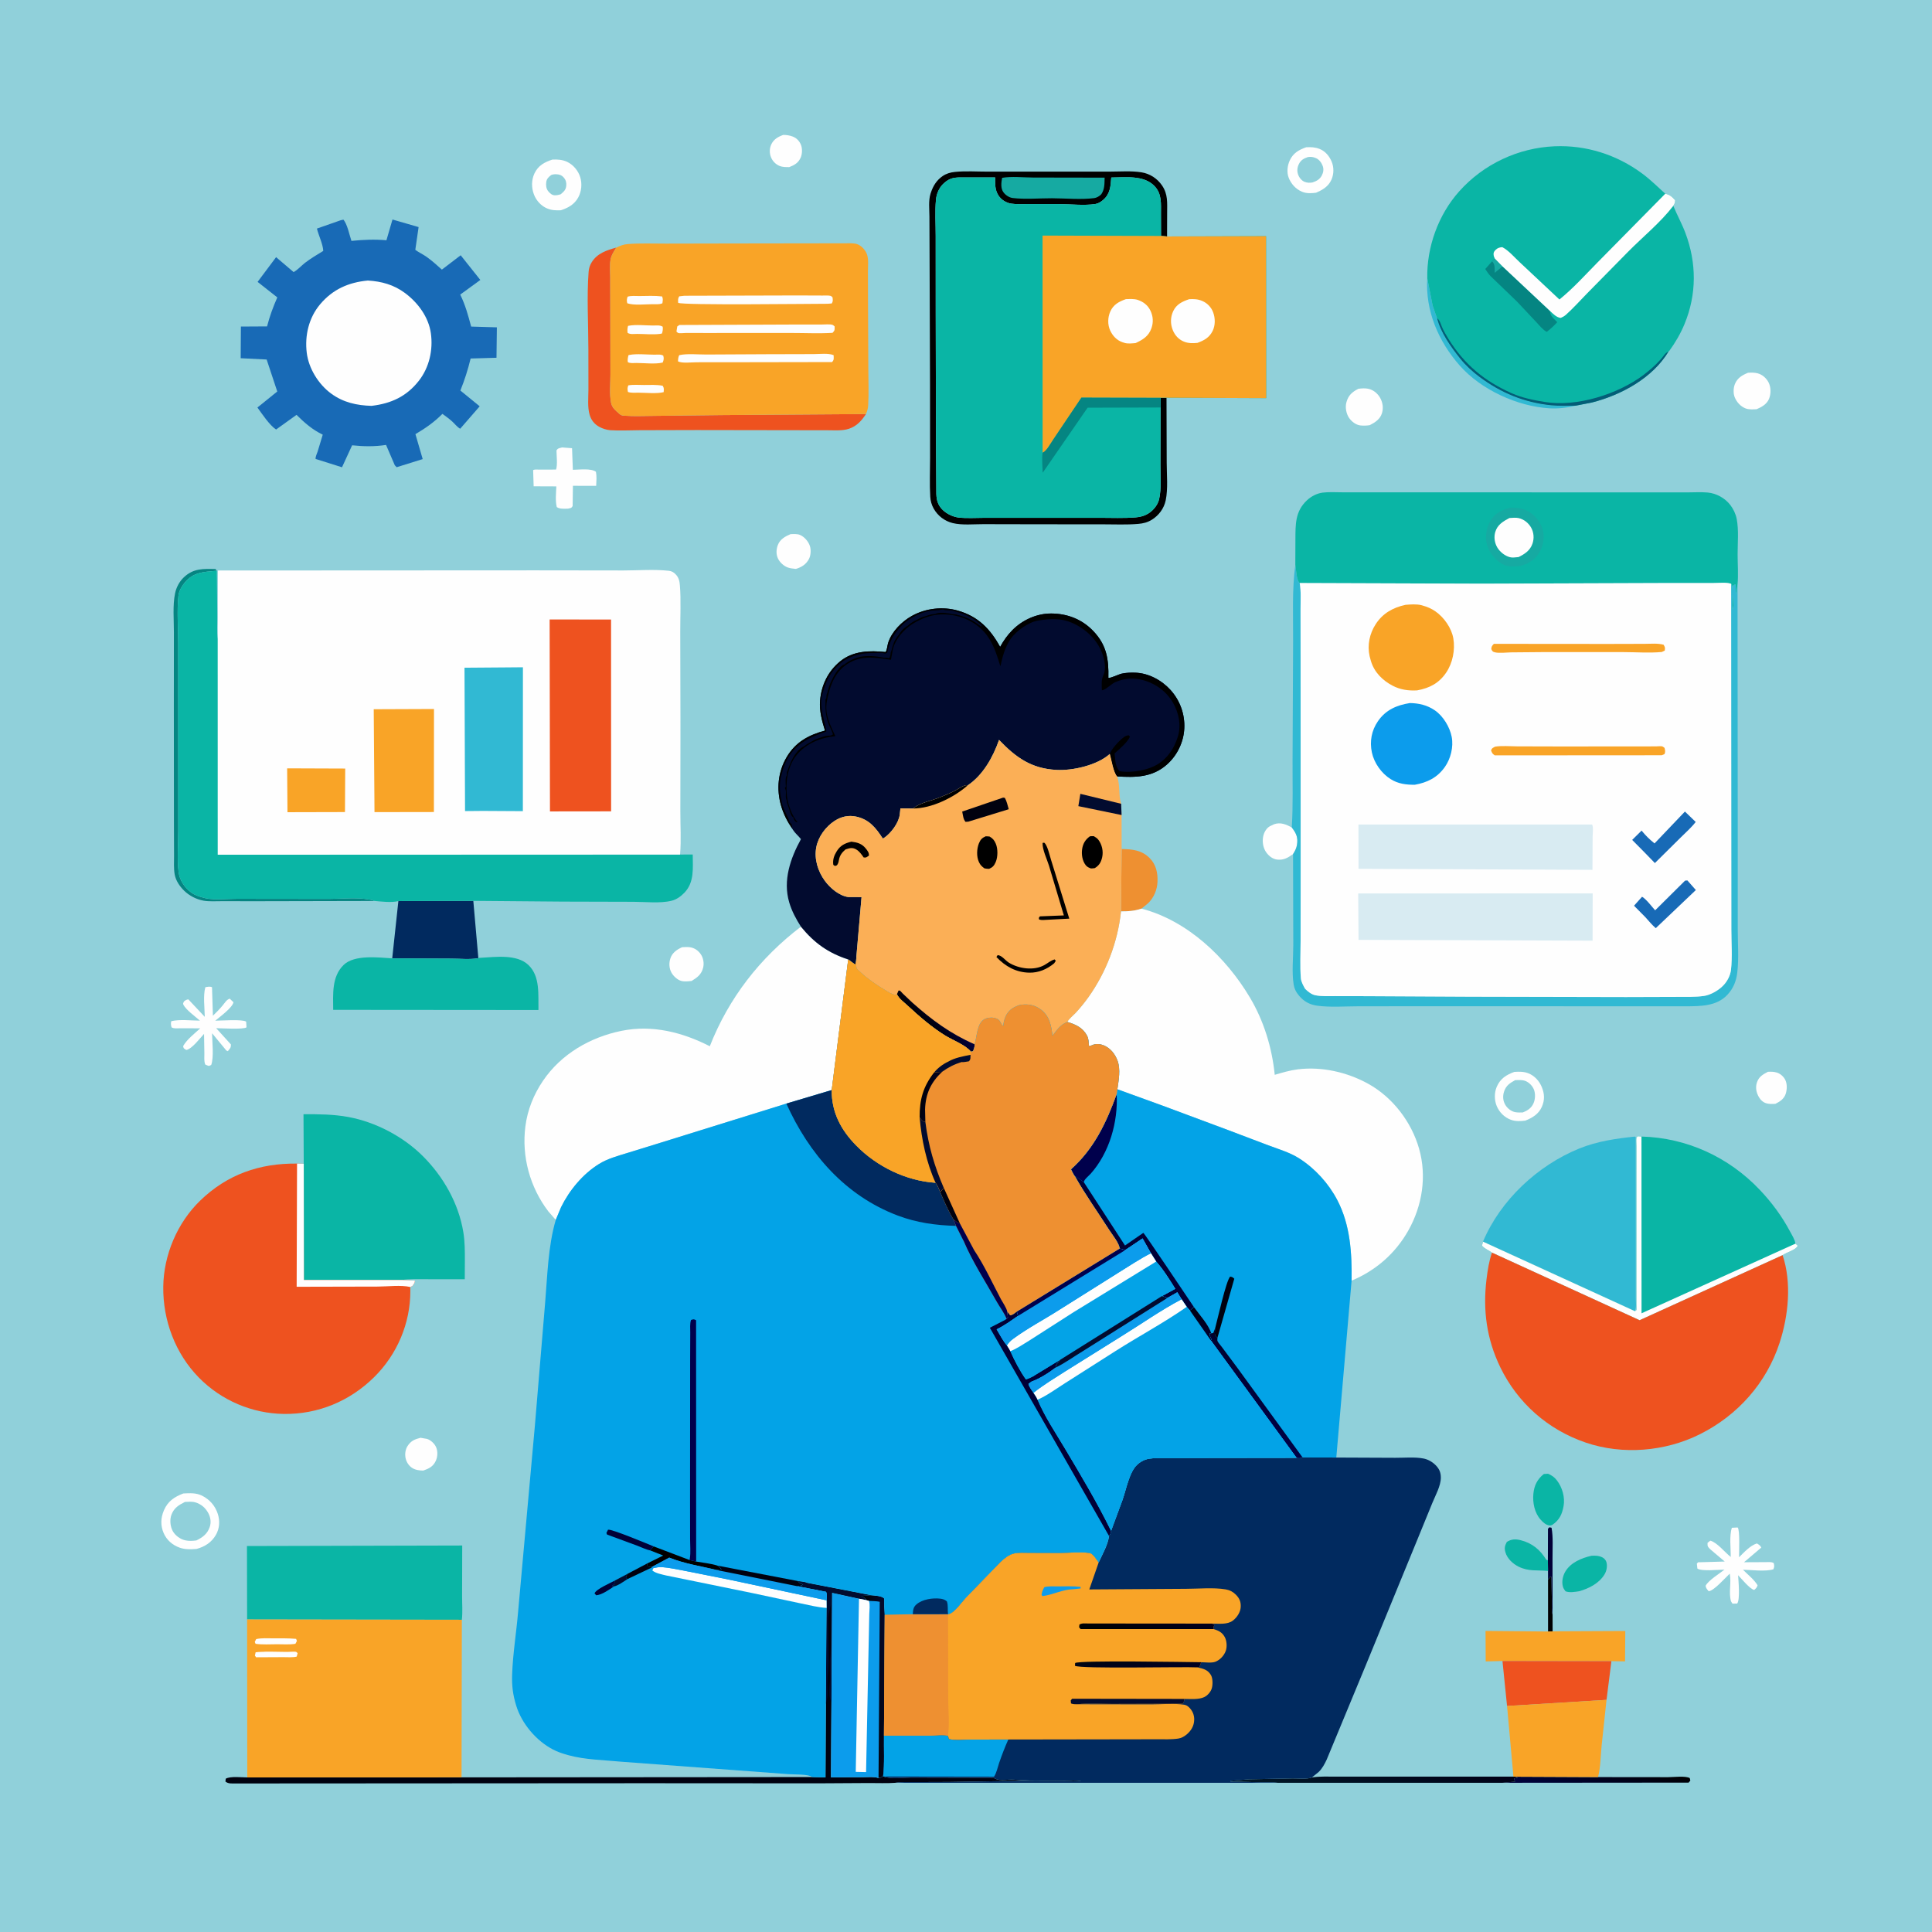 <svg version="1.1" xmlns="http://www.w3.org/2000/svg" style="display: block;" viewBox="0 0 2048 2048" width="1024" height="1024">
<defs>
	<linearGradient id="Gradient1" gradientUnits="userSpaceOnUse" x1="1699.33" y1="1871.13" x2="1694.65" y2="1901.02">
		<stop class="stop0" offset="0" stop-opacity="1" stop-color="rgb(0,0,1)"/>
		<stop class="stop1" offset="1" stop-opacity="1" stop-color="rgb(0,2,59)"/>
	</linearGradient>
	<linearGradient id="Gradient2" gradientUnits="userSpaceOnUse" x1="1467.97" y1="1871.36" x2="1465.03" y2="1900.64">
		<stop class="stop0" offset="0" stop-opacity="1" stop-color="rgb(0,0,22)"/>
		<stop class="stop1" offset="1" stop-opacity="1" stop-color="rgb(0,22,38)"/>
	</linearGradient>
	<linearGradient id="Gradient3" gradientUnits="userSpaceOnUse" x1="918.624" y1="1787.28" x2="941.611" y2="1785.94">
		<stop class="stop0" offset="0" stop-opacity="1" stop-color="rgb(0,0,0)"/>
		<stop class="stop1" offset="1" stop-opacity="1" stop-color="rgb(4,10,45)"/>
	</linearGradient>
	<linearGradient id="Gradient4" gradientUnits="userSpaceOnUse" x1="1334.87" y1="1473.63" x2="1325.22" y2="1481.48">
		<stop class="stop0" offset="0" stop-opacity="1" stop-color="rgb(1,3,39)"/>
		<stop class="stop1" offset="1" stop-opacity="1" stop-color="rgb(0,0,72)"/>
	</linearGradient>
	<linearGradient id="Gradient5" gradientUnits="userSpaceOnUse" x1="985.564" y1="1086.08" x2="996.306" y2="1075.08">
		<stop class="stop0" offset="0" stop-opacity="1" stop-color="rgb(1,0,7)"/>
		<stop class="stop1" offset="1" stop-opacity="1" stop-color="rgb(1,0,56)"/>
	</linearGradient>
	<linearGradient id="Gradient6" gradientUnits="userSpaceOnUse" x1="1203.2" y1="1759.25" x2="1203.8" y2="1768.75">
		<stop class="stop0" offset="0" stop-opacity="1" stop-color="rgb(0,4,18)"/>
		<stop class="stop1" offset="1" stop-opacity="1" stop-color="rgb(1,0,33)"/>
	</linearGradient>
	<linearGradient id="Gradient7" gradientUnits="userSpaceOnUse" x1="1211.62" y1="1731.62" x2="1213.19" y2="1716.26">
		<stop class="stop0" offset="0" stop-opacity="1" stop-color="rgb(0,2,1)"/>
		<stop class="stop1" offset="1" stop-opacity="1" stop-color="rgb(0,0,30)"/>
	</linearGradient>
	<linearGradient id="Gradient8" gradientUnits="userSpaceOnUse" x1="1275.48" y1="1392.08" x2="1270.44" y2="1409.19">
		<stop class="stop0" offset="0" stop-opacity="1" stop-color="rgb(0,0,23)"/>
		<stop class="stop1" offset="1" stop-opacity="1" stop-color="rgb(0,0,42)"/>
	</linearGradient>
	<linearGradient id="Gradient9" gradientUnits="userSpaceOnUse" x1="979.054" y1="1158.66" x2="987.406" y2="1160.72">
		<stop class="stop0" offset="0" stop-opacity="1" stop-color="rgb(0,0,10)"/>
		<stop class="stop1" offset="1" stop-opacity="1" stop-color="rgb(1,0,28)"/>
	</linearGradient>
</defs>
<path transform="translate(0,0)" fill="rgb(144,208,218)" d="M -0 -0 L 2048 0 L 2048 2048 L -0 2048 L -0 -0 z"/>
<path transform="translate(0,0)" fill="rgb(0,0,0)" d="M 1640.99 1674.56 L 1643.34 1671.34 L 1644.52 1671.5 L 1645.05 1697.08 C 1645.09 1701.7 1644.6 1707.09 1645.79 1711.54 L 1645.84 1729.28 L 1641 1729.47 L 1640.99 1674.56 z"/>
<path transform="translate(0,0)" fill="rgb(1,0,55)" d="M 1640.82 1653.9 L 1640.92 1620.5 L 1642.5 1618.98 L 1644.72 1619.5 C 1646.57 1629.71 1645.67 1641.61 1645.74 1652.02 L 1645.79 1711.54 C 1644.6 1707.09 1645.09 1701.7 1645.05 1697.08 L 1644.52 1671.5 L 1643.34 1671.34 L 1640.99 1674.56 L 1640.96 1665.26 L 1640.82 1653.9 z"/>
<path transform="translate(0,0)" fill="rgb(254,254,254)" d="M 1874.05 1136.15 C 1877.3 1135.97 1880.35 1135.99 1883.5 1136.96 C 1887.23 1138.1 1890.7 1141.16 1892.44 1144.68 C 1894.59 1149.04 1894.4 1154.96 1892.93 1159.47 C 1891.19 1164.82 1886.89 1167.68 1882.09 1170.06 C 1879.01 1170.33 1875.5 1170.41 1872.5 1169.58 C 1868.99 1168.61 1866.19 1165.96 1864.44 1162.87 C 1861.66 1157.98 1860.61 1152.57 1862.54 1147.1 C 1864.6 1141.26 1868.83 1138.9 1874.05 1136.15 z"/>
<path transform="translate(0,0)" fill="rgb(254,254,254)" d="M 830.23 143.033 C 833.741 143.035 836.833 143.466 840.15 144.693 C 844.205 146.194 847.155 149.164 848.883 153.124 C 850.632 157.131 850.51 162.994 848.782 167 C 846.331 172.685 842.182 174.997 836.649 177.143 C 833.347 177.153 829.609 177.213 826.5 175.95 C 822.28 174.236 818.961 170.868 817.269 166.653 C 815.558 162.391 815.612 157.44 817.513 153.239 C 820.013 147.714 824.763 144.986 830.23 143.033 z"/>
<path transform="translate(0,0)" fill="rgb(254,254,254)" d="M 445.778 1524.11 L 452.579 1525.27 C 456.548 1526.45 460.569 1530.23 462.247 1533.99 C 464.228 1538.44 463.967 1544.09 461.981 1548.5 C 459.276 1554.52 454.695 1556.81 448.73 1558.86 C 444.909 1558.9 440.265 1558.24 437 1556.13 C 433.419 1553.83 430.954 1550.06 429.998 1545.93 C 429.018 1541.7 429.623 1536.7 431.948 1533 C 435.467 1527.41 439.575 1525.66 445.778 1524.11 z"/>
<path transform="translate(0,0)" fill="rgb(49,185,211)" d="M 1512.97 294.95 L 1518.62 323.87 L 1523.17 337.079 L 1523.38 337.199 C 1527.18 352.753 1538.08 367.863 1547.88 380.103 C 1553.54 387.167 1560.76 393.847 1568 399.271 C 1590.93 416.456 1615.7 426.74 1644.34 429.594 C 1652.87 430.443 1661.52 430.027 1670.08 430.047 C 1661.45 432.272 1651.4 433.357 1642.5 432.821 C 1608.43 430.773 1570.11 413.248 1547.41 387.542 C 1524.79 361.924 1510.76 329.368 1512.97 294.95 z"/>
<path transform="translate(0,0)" fill="rgb(254,254,254)" d="M 837.99 566.223 C 841.169 566.135 845.002 565.775 847.983 567.031 C 852.694 569.016 857.05 574.076 858.563 578.926 C 859.849 583.049 859.493 588.899 857.449 592.683 C 854.369 598.384 849.742 601.214 843.701 603.076 C 840.864 602.766 837.881 602.545 835.175 601.588 C 830.759 600.026 826.47 596.013 824.544 591.743 C 822.567 587.359 822.854 582.218 824.535 577.79 C 826.876 571.623 832.238 568.65 837.99 566.223 z"/>
<path transform="translate(0,0)" fill="rgb(254,254,254)" d="M 723.032 1004.1 C 725.791 1003.96 728.701 1003.71 731.441 1004.13 C 736.254 1004.87 740.098 1007.53 742.843 1011.5 C 745.57 1015.44 746.5 1021.02 745.384 1025.67 C 743.653 1032.89 739.184 1036.17 733.158 1039.85 C 729.687 1040.25 725.396 1040.73 722 1039.77 C 718.121 1038.67 713.924 1034.77 711.947 1031.33 C 709.226 1026.59 708.939 1020.86 710.716 1015.7 C 712.766 1009.75 717.602 1006.57 723.032 1004.1 z"/>
<path transform="translate(0,0)" fill="rgb(10,181,165)" d="M 1640.96 1665.26 C 1629.66 1664.13 1620.4 1666.04 1609.71 1660.69 C 1603.6 1657.63 1597.66 1652.14 1595.77 1645.34 C 1594.51 1640.8 1595.27 1638.42 1597.3 1634.5 C 1602.07 1631.52 1606.3 1631.24 1611.89 1632.65 C 1624.24 1635.77 1632.61 1642.76 1639.15 1653.46 L 1640.82 1653.9 L 1640.96 1665.26 z"/>
<path transform="translate(0,0)" fill="rgb(254,254,254)" d="M 1370.68 905.396 C 1365.25 909.203 1360.97 911.893 1354.01 911.203 C 1349.16 910.722 1345.16 907.503 1342.35 903.655 C 1338.74 898.701 1337.77 891.617 1339.24 885.728 C 1340.18 881.945 1342.7 877.637 1346.22 875.795 L 1347.25 875.293 L 1350.7 873.68 C 1357.51 871.347 1363.4 873.957 1369.34 877.124 C 1374.04 883.225 1376.15 887.638 1374.89 895.5 C 1374.29 899.206 1372.69 902.285 1370.68 905.396 z"/>
<path transform="translate(0,0)" fill="url(#Gradient1)" d="M 1606.67 1883.4 L 1694.01 1883.79 L 1768.3 1883.87 C 1774.14 1883.87 1786.69 1882.29 1791.23 1884.84 L 1791.83 1887.5 L 1789.99 1889.66 L 1592.73 1889.83 L 1605.99 1888.64 C 1605.46 1887.43 1605.28 1886.47 1605.05 1885.18 L 1608.98 1884.49 L 1606.67 1883.4 z"/>
<path transform="translate(0,0)" fill="rgb(254,254,254)" d="M 1853.05 395.125 C 1856.41 394.933 1859.71 394.862 1863 395.694 C 1868.05 396.973 1872.28 400.682 1874.69 405.267 C 1877.38 410.388 1877.43 417.508 1875.24 422.78 C 1872.86 428.514 1867.51 431.453 1862.11 433.769 C 1858.35 434.006 1853.89 434.289 1850.34 432.902 C 1845.14 430.869 1841.09 426.419 1838.95 421.33 C 1837.19 417.155 1837.36 411.189 1839.11 407 C 1841.81 400.532 1846.88 397.627 1853.05 395.125 z"/>
<path transform="translate(0,0)" fill="rgb(254,254,254)" d="M 1439.93 412.146 C 1443.23 411.692 1446.7 411.419 1450 412.036 C 1455.47 413.058 1460.05 416.71 1462.83 421.439 C 1465.78 426.456 1466.64 432.432 1464.94 438 C 1462.98 444.41 1457.67 447.782 1452.01 450.689 C 1448.96 451.222 1445.09 451.331 1442 450.973 C 1437.3 450.43 1432.65 446.779 1430.07 442.985 C 1426.99 438.47 1425.76 431.651 1427.3 426.281 C 1429.37 419.006 1433.29 415.497 1439.93 412.146 z"/>
<path transform="translate(0,0)" fill="rgb(10,181,165)" d="M 1687.02 1649.17 C 1691 1648.9 1695.04 1649.04 1698.67 1650.94 C 1700.53 1651.91 1702.27 1653.84 1702.84 1655.84 C 1704.08 1660.17 1703.11 1665.26 1700.8 1669.03 C 1694.99 1678.52 1684.23 1683.91 1673.89 1686.81 C 1669.36 1687.46 1663.84 1688.52 1659.5 1686.83 C 1658.28 1685.28 1657.26 1683.71 1656.72 1681.79 C 1655.3 1676.74 1656.62 1670.46 1659.25 1666 C 1664.99 1656.26 1676.58 1651.57 1687.02 1649.17 z"/>
<path transform="translate(0,0)" fill="rgb(10,181,165)" d="M 1636.54 1562.5 L 1641 1562.22 C 1645.03 1563.95 1647.7 1565.8 1650.41 1569.31 C 1656.08 1576.64 1659.13 1587.27 1657.47 1596.45 C 1655.86 1605.33 1653.03 1611.28 1645.5 1616.45 C 1643.92 1617 1643.96 1617.2 1642.31 1617 C 1638.64 1616.57 1635.46 1613.49 1633.09 1610.85 C 1626.68 1603.74 1624.52 1592.79 1625.44 1583.5 C 1626.32 1574.61 1629.59 1568.02 1636.54 1562.5 z"/>
<path transform="translate(0,0)" fill="url(#Gradient2)" d="M 1604.3 1883.27 L 1606.67 1883.4 L 1608.98 1884.49 L 1605.05 1885.18 C 1605.28 1886.47 1605.46 1887.43 1605.99 1888.64 L 1592.73 1889.83 L 1354.43 1889.83 C 1348.44 1889 1341.85 1889.4 1335.78 1889.28 L 1304.5 1888.53 L 1304.5 1887.7 L 1324.4 1886.1 L 1370.35 1885.2 C 1375.85 1885.13 1385.9 1886.24 1390.65 1884.17 C 1399.26 1882.83 1408.24 1883.32 1416.94 1883.3 L 1459.08 1883.28 L 1604.3 1883.27 z"/>
<path transform="translate(0,0)" fill="rgb(254,254,254)" d="M 1384.58 156.108 C 1389.58 155.83 1394.04 156.01 1398.77 157.861 C 1404.83 160.231 1409.01 165.308 1411.54 171.164 C 1414.14 177.201 1414.04 184.503 1411.38 190.498 C 1408.17 197.712 1401.9 201.415 1394.94 204.327 C 1389.73 204.947 1384.87 205.249 1379.94 203.135 C 1373.55 200.403 1368.53 194.855 1366.06 188.403 C 1363.85 182.643 1364.66 175.533 1367.21 170.02 C 1370.81 162.248 1376.9 158.813 1384.58 156.108 z"/>
<path transform="translate(0,0)" fill="rgb(144,208,218)" d="M 1386.39 166.5 C 1389.62 165.998 1392.15 166.361 1395.16 167.701 C 1398.51 169.188 1401.05 172.757 1402.22 176.146 C 1403.37 179.473 1402.8 183.014 1401.15 186.072 C 1398.93 190.179 1395.77 191.877 1391.5 193.341 C 1388.76 193.992 1385.66 193.816 1383 192.791 C 1379.73 191.531 1377.13 188.194 1376.03 184.962 C 1374.69 181.044 1375.14 177.306 1377.01 173.642 C 1379.1 169.558 1382.23 167.929 1386.39 166.5 z"/>
<path transform="translate(0,0)" fill="rgb(254,254,254)" d="M 595.847 474.294 L 606.394 475.122 L 607.253 498.006 C 613.718 497.935 626.596 496.204 631.727 500.113 C 632.674 505.056 632.2 510.017 631.968 515.015 L 607.309 514.965 L 607.014 536.5 C 605.514 538.925 604.788 538.472 602.147 539.197 C 598.233 539.182 593.521 539.828 590.198 537.5 C 588.521 530.513 589.455 522.732 589.759 515.589 L 565.69 515.495 L 565.151 498.357 C 566.864 497.389 569.259 497.806 571.217 497.802 L 589.439 497.766 C 591.179 492.539 589.926 483.219 589.898 477.5 C 591.377 474.919 593.108 475.114 595.847 474.294 z"/>
<path transform="translate(0,0)" fill="rgb(254,254,254)" d="M 217.673 1046.5 C 220.167 1046.07 222.333 1045.42 224.746 1046.5 L 225.682 1076.72 C 229.414 1073.2 232.855 1069.62 236.145 1065.67 C 238.449 1062.91 240.07 1059.79 243.5 1058.61 L 247.5 1062.41 C 246.309 1068.3 232.988 1077.87 228.177 1081.98 C 234.032 1081.95 257.146 1080.22 260.946 1083 L 261.309 1089 C 258.306 1091.51 234.465 1089.96 229.158 1089.93 L 244.745 1107.1 C 244.882 1110.88 243.767 1111.39 241.5 1114.29 C 239.519 1113.36 240.062 1113.92 238.868 1112.29 L 224.824 1095.31 C 224.88 1104.24 226.894 1121.01 223.865 1128.94 L 221.5 1129.92 C 220.102 1129.65 218.87 1129 217.569 1128.43 C 216.141 1124.79 216.635 1120.59 216.636 1116.74 L 216.305 1095.96 C 211.873 1100.67 203.576 1111.85 197.5 1113.02 C 195.212 1111.46 194.676 1111.85 194.098 1109 C 197.885 1102.02 206.476 1095.41 212.264 1090.06 L 190.342 1090.04 C 187.507 1090.03 184.39 1090.53 181.872 1089.03 C 181.148 1086.45 180.934 1085.12 181.568 1082.5 C 190.568 1080.33 202.603 1081.86 211.963 1081.91 C 207.228 1077.75 197.187 1070.51 194.408 1065.07 C 193.65 1063.59 194.486 1062.89 195.093 1061.5 C 196.719 1060.26 197.609 1059.63 199.658 1059.37 L 217.057 1077.89 C 216.933 1068.36 215.16 1055.58 217.673 1046.5 z"/>
<path transform="translate(0,0)" fill="rgb(238,144,49)" d="M 1188.98 899.983 C 1200.47 900.256 1210.37 901.092 1218.88 909.804 C 1225.57 916.642 1227.33 925.309 1227.01 934.497 C 1226.72 943.047 1223.24 951.53 1217 957.5 L 1210.03 963.187 C 1202.64 965.72 1196 966.134 1188.29 966.135 L 1188.98 899.983 z"/>
<path transform="translate(0,0)" fill="rgb(254,254,254)" d="M 1605.22 1136.27 C 1610.5 1135.92 1615.39 1135.81 1620.38 1137.85 C 1626.8 1140.46 1631.66 1145.85 1634.3 1152.18 C 1637.32 1159.42 1637.62 1166.07 1634.4 1173.32 C 1631.02 1180.96 1624.35 1185 1616.91 1187.89 C 1611.83 1188.59 1606.38 1188.8 1601.5 1186.98 C 1594.78 1184.47 1589.35 1179.06 1586.6 1172.47 C 1583.97 1166.19 1583.92 1158.32 1586.62 1152.05 C 1590.38 1143.31 1596.7 1139.42 1605.22 1136.27 z"/>
<path transform="translate(0,0)" fill="rgb(144,208,218)" d="M 1606.1 1145.02 C 1609.65 1144.88 1613.6 1144.56 1616.96 1145.86 C 1620.83 1147.36 1624.35 1150.95 1625.94 1154.78 C 1627.73 1159.09 1627.5 1165.11 1625.65 1169.37 C 1623.38 1174.64 1619.31 1177.27 1614.14 1179.24 C 1611.66 1179.38 1609.03 1179.37 1606.56 1178.99 C 1602.08 1178.3 1597.71 1174.84 1595.52 1170.9 C 1593.1 1166.57 1592.85 1161.87 1594.35 1157.2 C 1596.43 1150.72 1600.49 1148.13 1606.1 1145.02 z"/>
<path transform="translate(0,0)" fill="rgb(254,254,254)" d="M 1835.86 1619.5 L 1842 1619.2 C 1844.55 1621.76 1843.43 1645.74 1843.46 1650.75 C 1848.4 1645.92 1855.66 1637.88 1862.5 1636.15 C 1864.74 1637.63 1865.83 1638.04 1867.03 1640.5 L 1848.73 1656.04 L 1871.82 1655.92 C 1874.92 1655.9 1877.43 1655.44 1880.22 1656.9 C 1880.89 1659.7 1881 1660.82 1879.88 1663.5 C 1871.61 1666.14 1856.62 1664.13 1847.62 1663.99 C 1852.5 1668.89 1859.67 1674.62 1863.12 1680.5 C 1862.35 1682.93 1861.42 1683.78 1859.5 1685.41 C 1854.68 1684.23 1846.24 1673.6 1842.44 1669.81 C 1842.85 1675.81 1844.73 1695.52 1841.5 1699.81 L 1836.5 1699.94 L 1834.94 1697.5 C 1832.27 1688.23 1835.52 1677.54 1833.59 1668.13 C 1829.03 1672.37 1816.64 1686.55 1811.25 1686.74 C 1809.61 1684.77 1808.38 1683.62 1808.02 1681 C 1810.87 1675.32 1822.72 1668.06 1828.03 1663.87 C 1821.67 1663.88 1803.93 1665.87 1799.29 1662.74 L 1798.73 1657.5 L 1800 1656.1 L 1828.27 1655.3 L 1812.83 1642.18 C 1810.14 1639.37 1810 1639.44 1810.05 1635.5 L 1813 1633.17 C 1820.32 1635.06 1828.5 1645.73 1834.68 1650.43 C 1834.73 1641.37 1833.01 1627.93 1835.86 1619.5 z"/>
<path transform="translate(0,0)" fill="rgb(5,133,130)" d="M 396.693 955.02 L 394.958 955.08 L 273.086 955.341 L 235.029 955.307 C 228.823 955.283 221.706 955.825 215.615 954.72 C 208.162 953.369 200.61 949.492 195.213 944.188 C 190.517 939.574 186.467 933.739 185.22 927.159 C 184.017 920.811 184.556 913.482 184.508 907.037 L 184.39 872.105 L 184.288 747.482 L 184.347 670.471 C 184.372 657.354 182.902 641.677 185.612 628.822 C 186.95 622.481 190.209 616.367 194.937 611.917 C 205.16 602.296 215.513 602.96 228.467 603.194 L 229.872 605.023 C 215.724 606.332 204.795 606.239 195.242 618.287 C 192.297 622.002 189.678 626.749 189.16 631.526 C 187.419 647.571 188.924 665.42 188.923 681.659 L 188.949 785.754 L 188.977 880.415 C 188.99 894.835 187.593 910.519 189.367 924.721 C 190.447 933.374 196.047 941.314 203.066 946.349 C 207.19 949.308 211.65 950.548 216.5 951.792 L 218.022 952.203 C 227.897 954.23 240.913 952.721 251.161 952.734 L 348.854 952.852 C 362.019 952.872 378.356 951.077 391 953.51 L 392.922 953.783 C 394.537 954.036 395.326 954.223 396.693 955.02 z"/>
<path transform="translate(0,0)" fill="rgb(254,254,254)" d="M 585.526 169.174 C 590.788 168.867 596.429 169.284 601.249 171.597 C 607.757 174.721 612.933 180.947 615.067 187.812 C 617.217 194.729 616.428 202.978 612.958 209.315 C 608.91 216.708 602.222 220.391 594.522 222.887 C 589.269 223.075 584.994 223.011 580 220.957 C 573.658 218.349 568.557 212.69 566.084 206.37 C 563.258 199.149 563.233 190.773 566.592 183.734 C 570.545 175.451 577.223 171.889 585.526 169.174 z"/>
<path transform="translate(0,0)" fill="rgb(144,208,218)" d="M 584.335 185.5 C 586.178 184.803 587.748 184.657 589.699 184.725 C 593.067 184.843 595.377 185.668 597.658 188.28 C 599.854 190.794 600.572 193.618 600.264 196.888 C 599.847 201.303 597.661 203.06 594.5 205.844 C 592.383 206.605 590.277 207.102 588 207.014 C 585.071 206.902 583.043 204.991 581.246 202.846 C 578.946 200.102 578.596 196.456 579.049 193 C 579.516 189.441 581.636 187.582 584.335 185.5 z"/>
<path transform="translate(0,0)" fill="rgb(254,254,254)" d="M 194.331 1583.13 C 201.252 1582.77 207.892 1582.33 214.281 1585.53 C 222.279 1589.54 228.05 1596.18 230.834 1604.68 C 233.293 1612.18 232.813 1620.1 228.884 1627 C 224.342 1634.98 217.149 1639.52 208.47 1641.91 C 202.545 1642.4 196.293 1642.63 190.631 1640.65 C 182.98 1637.98 176.759 1632.66 173.5 1625.17 C 170.007 1617.14 170.343 1608.97 173.767 1601 C 177.936 1591.3 184.872 1586.76 194.331 1583.13 z"/>
<path transform="translate(0,0)" fill="rgb(144,208,218)" d="M 196.046 1592.11 C 199.617 1591.94 203.508 1591.53 206.978 1592.55 C 213.366 1594.45 217.972 1598.47 221.029 1604.37 C 223.26 1608.68 223.936 1613.99 222.344 1618.64 C 219.818 1626.03 214.922 1629.58 208.237 1632.9 C 204.286 1633.49 200.078 1633.67 196.155 1632.76 C 190.944 1631.56 185.645 1627.63 183.079 1622.93 C 180.405 1618.03 179.785 1610.86 181.752 1605.63 C 184.443 1598.47 189.515 1595.36 196.046 1592.11 z"/>
<path transform="translate(0,0)" fill="rgb(249,164,39)" d="M 1645.84 1729.28 L 1722.87 1728.92 L 1722.62 1761.12 L 1708.16 1760.91 L 1592.68 1760.72 L 1574.91 1761.2 L 1574.73 1728.86 L 1641 1729.47 L 1645.84 1729.28 z"/>
<path transform="translate(0,0)" fill="rgb(238,82,31)" d="M 1592.68 1760.72 L 1708.16 1760.91 L 1702.98 1801.93 L 1597.54 1808.41 L 1592.68 1760.72 z"/>
<path transform="translate(0,0)" fill="rgb(1,42,95)" d="M 422.298 955.172 L 501.731 954.942 L 507.062 1015.68 C 498.203 1017.38 487.212 1016.14 478.073 1016.17 L 415.772 1015.89 L 422.298 955.172 z"/>
<path transform="translate(0,0)" fill="rgb(0,1,15)" d="M 845.561 1675.94 C 848.559 1676.45 852.948 1676.61 855.634 1677.89 L 923.218 1690.99 L 913.25 1691.75 L 914.839 1692.63 C 916.555 1693.61 917.337 1694.51 918.371 1696.21 L 910.568 1694.69 L 882.025 1688.47 L 881.379 1804.38 L 880.886 1884.03 L 913.303 1883.91 C 918.949 1883.9 925.904 1883.13 931.293 1884.75 C 933.354 1884.56 934.407 1883.96 936.145 1882.86 L 936.6 1883.15 C 943.451 1886.1 957.998 1884.31 965.798 1884.31 L 1051.67 1884.52 C 1053.57 1884.55 1053 1884.16 1053.75 1884.82 L 1055.3 1885.65 C 1060.19 1888.03 1068.98 1886.04 1074.5 1886.49 C 1098.08 1888.4 1122.22 1887.56 1146 1887.5 C 1141.18 1888.79 1134.64 1888.04 1129.6 1888.05 C 1119.44 1888.05 1109.12 1888.4 1099 1887.76 C 1095.98 1887.56 1093.05 1888.04 1090 1887.76 L 1082.5 1887.74 L 1005.61 1888.97 L 969.848 1889.1 C 963.114 1889.15 955.551 1888.71 948.946 1889.86 C 939.829 1890.52 930.273 1890.03 921.114 1890.09 L 867.86 1890.4 L 683.517 1890.29 L 249.5 1890.55 C 245.601 1890.5 242.033 1891.02 238.944 1888.5 L 239.322 1885.5 C 244.162 1882.65 256.277 1884.14 262.105 1884.14 L 489.248 1884.07 L 860.967 1883.77 L 875.041 1884.1 L 875.426 1806.59 L 876.232 1704.44 L 876.154 1696.39 C 876.347 1693.46 877.071 1690.04 875.655 1687.37 L 855.823 1683.49 L 845.05 1681.4 C 847.52 1681.12 849.116 1680.96 851.327 1679.72 C 848.094 1678.96 847.772 1678.28 845.561 1675.94 z"/>
<path transform="translate(0,0)" fill="rgb(2,11,47)" d="M 845.561 1675.94 C 848.559 1676.45 852.948 1676.61 855.634 1677.89 L 923.218 1690.99 L 913.25 1691.75 L 914.839 1692.63 C 916.555 1693.61 917.337 1694.51 918.371 1696.21 L 910.568 1694.69 L 882.025 1688.47 L 881.379 1804.38 L 880.719 1802.86 C 878.683 1797.91 879.123 1790.55 879.643 1785.25 C 880.65 1774.97 878.658 1764.64 880.25 1754.25 L 880.772 1744.83 L 880.937 1700.38 L 878.868 1709.27 C 877.539 1714.35 877.983 1720.68 877.999 1725.94 L 878.483 1761.33 C 878.392 1768.73 877.197 1776.1 877.046 1783.61 C 876.926 1789.57 877.995 1796.24 876.49 1802 L 875.426 1806.59 L 876.232 1704.44 L 876.154 1696.39 C 876.347 1693.46 877.071 1690.04 875.655 1687.37 L 855.823 1683.49 L 845.05 1681.4 C 847.52 1681.12 849.116 1680.96 851.327 1679.72 C 848.094 1678.96 847.772 1678.28 845.561 1675.94 z"/>
<path transform="translate(0,0)" fill="rgb(249,164,39)" d="M 1597.54 1808.41 L 1702.98 1801.93 L 1697.8 1850.35 C 1696.77 1861.03 1696.66 1873.48 1694.01 1883.79 L 1606.67 1883.4 L 1604.3 1883.27 L 1597.54 1808.41 z"/>
<path transform="translate(0,0)" fill="rgb(238,82,31)" d="M 917.988 438.918 C 913.249 446.01 908.294 451.724 899.892 454.518 C 893.088 456.78 885.096 456.108 877.998 456.099 L 843.304 456.041 L 738.888 455.88 L 678.005 456.037 C 667.807 456.069 657.284 456.692 647.134 456.04 C 643.093 455.78 638.743 454.391 635.202 452.437 C 629.98 449.554 626.633 445.265 624.987 439.541 C 622.669 431.483 623.74 421.447 623.76 413.082 L 623.71 370.019 C 623.671 343.056 621.932 314.846 623.964 288 C 624.232 284.454 625.207 281.404 627.033 278.336 C 632.834 268.59 642.968 265.265 653.244 262.473 C 650.847 266.372 647.855 270.892 647.158 275.528 C 646.301 281.222 646.906 287.974 646.907 293.781 L 646.973 331.134 L 647.09 396.963 C 647.122 406.359 645.93 417.903 647.776 427.069 C 648.79 432.106 652.273 434.984 656 438.182 L 656.928 439.01 C 658.329 440.149 659.577 440.507 661.365 440.644 C 672.129 441.468 683.398 440.85 694.216 440.833 L 764.781 440.003 L 917.988 438.918 z"/>
<path transform="translate(0,0)" fill="rgb(0,0,0)" d="M 1236.55 421.58 L 1236.76 490.548 C 1236.78 503.194 1238.27 518.033 1235.69 530.393 C 1233.89 539.014 1228.39 546.377 1220.95 550.972 C 1216.4 553.782 1211.85 554.905 1206.59 555.357 C 1194.29 556.412 1181.49 555.792 1169.12 555.805 L 1102.13 555.759 L 1042.47 555.637 C 1032.27 555.599 1019.67 556.918 1009.87 554.478 C 1001.24 552.328 994.06 546.806 989.728 539.096 C 987.55 535.218 986.381 530.996 986.113 526.557 C 985.292 512.963 985.948 498.921 985.934 485.289 L 985.868 407.643 L 985.382 270.527 L 985.23 229.441 C 985.2 221.776 984.103 212.742 986.376 205.398 L 986.85 204 C 989.159 196.951 992.942 190.998 999.149 186.706 C 1003.1 183.974 1007.52 182.719 1012.26 182.239 C 1023.59 181.091 1035.64 181.944 1047.05 181.934 L 1115.52 181.917 L 1175.9 181.924 C 1186.88 181.921 1199.25 180.925 1210.05 182.675 C 1218.95 184.116 1226.68 189.124 1231.78 196.556 C 1238.23 205.949 1237.22 215.024 1237.22 225.782 L 1237.14 250.661 L 1230.73 250.124 L 1230.65 226.903 C 1230.58 216.096 1231.9 205.685 1223.78 197.214 C 1212.43 185.378 1193.02 188.137 1177.99 188.193 C 1177.34 197.462 1176.86 205.748 1169.15 212.143 C 1166.74 214.145 1164.23 215.779 1161.08 216.264 C 1149.14 218.1 1135.29 216.391 1123.09 216.349 L 1090.14 216.31 C 1084.21 216.294 1077.74 216.775 1071.89 215.851 C 1066.53 215.004 1061.41 211.806 1058.44 207.273 C 1054.58 201.385 1054.86 194.836 1054.87 188.102 L 1025.05 188.101 C 1019.66 188.13 1013.45 187.613 1008.31 189.362 C 1004.97 190.495 1001.88 192.859 999.426 195.341 C 995.27 199.539 992.75 205.691 992.184 211.547 C 990.973 224.071 991.909 237.714 991.886 250.349 L 991.92 332.393 L 992.166 456.515 L 992.557 523.628 C 992.838 530.763 994.484 536.159 999.92 541.117 C 1004.14 544.965 1010.55 547.983 1016.26 548.62 C 1025.04 549.599 1034.49 548.914 1043.35 548.915 L 1096.8 548.926 L 1165.47 548.893 C 1178.21 548.879 1191.32 549.506 1204 548.433 C 1212.11 547.748 1218.74 544.803 1223.96 538.407 C 1226.13 535.758 1227.95 532.516 1228.71 529.156 C 1231.25 517.974 1230.04 504.643 1230.08 493.153 L 1230.25 431.952 L 1230.1 421.576 L 1236.55 421.58 z"/>
<path transform="translate(0,0)" fill="rgb(22,170,162)" d="M 1062.29 188.5 C 1072.37 186.75 1084.98 188.172 1095.35 188.185 L 1170.95 188.32 C 1170.78 194.534 1171.08 200.479 1167.5 205.795 L 1166.5 206.795 C 1164.73 208.351 1162.22 209.707 1159.88 210.011 C 1145.89 211.821 1129.5 210.21 1115.19 210.166 C 1101.71 210.125 1086.8 211.498 1073.5 209.898 C 1069.77 209.449 1065.94 206.873 1063.72 203.884 C 1060.54 199.604 1061.35 193.407 1062.29 188.5 z"/>
<path transform="translate(0,0)" fill="rgb(12,156,236)" d="M 881.379 1804.38 L 882.025 1688.47 L 910.568 1694.69 L 918.371 1696.21 C 917.337 1694.51 916.555 1693.61 914.839 1692.63 L 913.25 1691.75 L 923.218 1690.99 C 927.268 1691.42 934.614 1691.55 937.324 1694.5 L 937.361 1703.01 L 937.867 1711.65 L 937.051 1839.82 C 936.812 1853.82 937.797 1869.03 936.145 1882.86 C 934.407 1883.96 933.354 1884.56 931.293 1884.75 C 925.904 1883.13 918.949 1883.9 913.303 1883.91 L 880.886 1884.03 L 881.379 1804.38 z"/>
<path transform="translate(0,0)" fill="url(#Gradient3)" d="M 923.218 1690.99 C 927.268 1691.42 934.614 1691.55 937.324 1694.5 L 937.361 1703.01 L 937.867 1711.65 L 937.051 1839.82 C 936.812 1853.82 937.797 1869.03 936.145 1882.86 C 934.407 1883.96 933.354 1884.56 931.293 1884.75 L 932.444 1716.26 L 932.567 1697.95 C 928.877 1697.19 924.89 1697.22 921.131 1697 L 918.371 1696.21 C 917.337 1694.51 916.555 1693.61 914.839 1692.63 L 913.25 1691.75 L 923.218 1690.99 z"/>
<path transform="translate(0,0)" fill="rgb(254,254,254)" d="M 910.568 1694.69 L 918.371 1696.21 L 921.131 1697 C 922.472 1700.87 921.568 1706.81 921.471 1711 L 920.885 1739.31 L 918.074 1878.51 L 907.119 1878.26 L 910.568 1694.69 z"/>
<path transform="translate(0,0)" fill="rgb(49,185,211)" d="M 1373.09 598.647 C 1373.89 603.329 1374.29 615.528 1377.75 618.061 C 1379.36 626.891 1378.6 636.811 1378.65 645.819 L 1378.7 697.533 L 1378.77 923.112 L 1378.7 997.737 C 1378.69 1010.65 1377.96 1024.14 1378.98 1037 C 1379.29 1040.82 1381.63 1044.86 1383.48 1048.19 C 1386.41 1051.08 1390.25 1054.2 1394.38 1055.02 C 1401.12 1056.36 1408.33 1055.9 1415.19 1055.92 L 1447.88 1055.98 L 1558.57 1056.55 L 1723.7 1056.91 L 1776.9 1056.74 C 1786.52 1056.63 1796.86 1057.1 1806.34 1055.72 C 1813.32 1054.71 1821.86 1049.76 1826.77 1044.62 C 1831 1040.19 1834.19 1034.2 1834.91 1028.07 C 1836.5 1014.44 1835.3 999.352 1835.3 985.556 L 1835.23 900.131 L 1835.07 618.837 L 1835.72 619.803 C 1838.33 625.157 1836.52 639.496 1836.49 645.874 C 1839.34 640.557 1835.44 623.124 1837.37 620.536 C 1837.89 619.842 1838.96 619.842 1839.75 619.495 L 1840.25 630.883 L 1840.41 628.852 L 1841.87 619.433 L 1842.09 894.343 L 1842.09 984.806 C 1842.08 999.781 1843.35 1016.15 1841.58 1030.94 C 1840.47 1040.12 1837.43 1047.8 1831.01 1054.61 C 1819.62 1066.7 1802.92 1066.58 1787.48 1066.73 L 1526.26 1066.63 L 1439.65 1066.71 C 1425.55 1066.72 1409.93 1067.99 1396.02 1066.03 C 1389.43 1065.09 1383.88 1062.49 1379.18 1057.78 C 1378.28 1056.88 1377.41 1056.01 1376.66 1054.99 C 1373.83 1051.69 1372.06 1048.07 1371.35 1043.74 C 1369.22 1030.84 1370.94 1015.03 1370.94 1001.86 L 1370.68 905.396 C 1372.69 902.285 1374.29 899.206 1374.89 895.5 C 1376.15 887.638 1374.04 883.225 1369.34 877.124 C 1370.83 853.461 1370.06 829.354 1370.17 805.636 L 1370.75 679.459 C 1370.87 652.845 1369.51 625.038 1373.09 598.647 z"/>
<path transform="translate(0,0)" fill="rgb(10,181,165)" d="M 507.062 1015.68 C 508.569 1015.27 507.777 1015.41 509.831 1015.29 C 525.541 1014.37 547.934 1011.31 560.121 1022.91 C 572.831 1035.01 570.407 1054.6 570.775 1070.65 L 353.193 1070.47 C 353.108 1054.07 351.461 1035.31 364.273 1022.87 C 375.667 1011.81 400.818 1014.96 415.772 1015.89 L 478.073 1016.17 C 487.212 1016.14 498.203 1017.38 507.062 1015.68 z"/>
<path transform="translate(0,0)" fill="rgb(10,181,165)" d="M 261.949 1716.68 L 261.79 1638.86 L 489.974 1638.31 L 489.838 1691.55 C 489.814 1699.8 490.53 1708.87 489.577 1717.02 L 261.949 1716.68 z"/>
<path transform="translate(0,0)" fill="rgb(49,185,211)" d="M 1572.02 1316.19 C 1590.65 1272.05 1630.03 1235.39 1674.12 1217.46 C 1692.81 1209.86 1713.01 1206.89 1732.95 1204.83 L 1733.93 1205.26 L 1733.99 1342.41 L 1733.99 1375.75 C 1733.99 1379.98 1734.85 1386.08 1733.12 1389.9 L 1572.02 1316.19 z"/>
<path transform="translate(0,0)" fill="rgb(10,181,165)" d="M 1733.12 1389.9 C 1733.69 1389.43 1734.47 1389.12 1734.81 1388.47 C 1735.15 1387.82 1734.79 1383.7 1734.78 1382.85 L 1734.75 1362.95 L 1734.78 1239.08 L 1734.81 1215.13 C 1734.81 1212.78 1734.22 1208.15 1734.82 1206 C 1735.01 1205.32 1735.79 1204.97 1736.28 1204.46 L 1740.03 1204.79 C 1787.97 1206.05 1832.45 1226.5 1865.42 1261.25 C 1878.01 1274.52 1888.91 1289.2 1897.5 1305.37 C 1899.56 1309.25 1902.62 1313.96 1903.25 1318.32 L 1905.73 1320.5 C 1903.6 1325.28 1893.91 1327.34 1889.64 1330.54 L 1738.06 1399.51 L 1581.55 1327.85 C 1578.01 1325.16 1574.01 1323.95 1570.98 1320.5 L 1572.02 1316.19 L 1733.12 1389.9 z"/>
<path transform="translate(0,0)" fill="rgb(254,254,254)" d="M 1733.12 1389.9 C 1733.69 1389.43 1734.47 1389.12 1734.81 1388.47 C 1735.15 1387.82 1734.79 1383.7 1734.78 1382.85 L 1734.75 1362.95 L 1734.78 1239.08 L 1734.81 1215.13 C 1734.81 1212.78 1734.22 1208.15 1734.82 1206 C 1735.01 1205.32 1735.79 1204.97 1736.28 1204.46 L 1740.03 1204.79 L 1740.1 1392.14 L 1903.25 1318.32 L 1905.73 1320.5 C 1903.6 1325.28 1893.91 1327.34 1889.64 1330.54 L 1738.06 1399.51 L 1581.55 1327.85 C 1578.01 1325.16 1574.01 1323.95 1570.98 1320.5 L 1572.02 1316.19 L 1733.12 1389.9 z"/>
<path transform="translate(0,0)" fill="rgb(10,181,165)" d="M 321.98 1233.67 L 321.711 1181.1 C 337.835 1181.08 353.61 1181.14 369.536 1184.11 C 398.368 1189.49 427.503 1204.85 448.193 1225.49 C 469.978 1247.23 486.076 1275.47 491.137 1306.04 C 492.828 1316.26 492.798 1326.56 492.772 1336.88 L 492.674 1356.06 L 451.513 1356.02 C 443.186 1356.04 434.087 1355.66 425.842 1356.85 L 322.097 1356.86 L 321.98 1233.67 z"/>
<path transform="translate(0,0)" fill="rgb(249,164,39)" d="M 261.949 1716.68 L 489.577 1717.02 L 489.248 1884.07 L 262.105 1884.14 L 261.949 1716.68 z"/>
<path transform="translate(0,0)" fill="rgb(254,254,254)" d="M 270.971 1751.5 L 273.835 1751.19 C 283.889 1750.49 294.373 1751.08 304.469 1751.1 C 306.368 1751.11 312.651 1750.51 314 1751.12 C 314.608 1751.4 315 1752.01 315.5 1752.45 L 314.5 1756.08 C 310.133 1757.14 304.732 1756.61 300.216 1756.64 L 271.5 1756.78 L 270.21 1755 L 270.971 1751.5 z"/>
<path transform="translate(0,0)" fill="rgb(254,254,254)" d="M 271.573 1737.5 C 277.325 1736.25 283.346 1736.67 289.204 1736.7 C 297.402 1736.75 305.728 1736.51 313.89 1737.25 L 314.727 1739.5 L 313.152 1742.5 C 307.026 1743.52 300.052 1742.96 293.808 1742.97 C 286.332 1742.98 278.278 1743.57 270.899 1742.5 L 270.075 1740.5 L 271.573 1737.5 z"/>
<path transform="translate(0,0)" fill="rgb(10,181,165)" d="M 229.872 605.023 L 230.344 653.922 C 230.414 661.46 229.711 670.051 230.838 677.455 L 230.858 906.054 L 720.873 905.863 L 734.309 905.795 C 734.377 919.871 736.22 935.142 725.63 946.177 C 721.883 950.082 717.326 953.465 712 954.805 C 700.076 957.804 684.003 955.971 671.524 955.941 L 596.551 955.741 L 501.731 954.942 L 422.298 955.172 C 415.12 957.068 404.193 955.663 396.693 955.02 C 395.326 954.223 394.537 954.036 392.922 953.783 L 391 953.51 C 378.356 951.077 362.019 952.872 348.854 952.852 L 251.161 952.734 C 240.913 952.721 227.897 954.23 218.022 952.203 L 216.5 951.792 C 211.65 950.548 207.19 949.308 203.066 946.349 C 196.047 941.314 190.447 933.374 189.367 924.721 C 187.593 910.519 188.99 894.835 188.977 880.415 L 188.949 785.754 L 188.923 681.659 C 188.924 665.42 187.419 647.571 189.16 631.526 C 189.678 626.749 192.297 622.002 195.242 618.287 C 204.795 606.239 215.724 606.332 229.872 605.023 z"/>
<path transform="translate(0,0)" fill="rgb(238,82,31)" d="M 434.909 1364.27 L 434.976 1368.55 C 435.04 1402.83 420.91 1435.9 396.5 1459.94 C 370.802 1485.26 337.214 1499.3 301 1498.83 C 267.12 1498.4 234.496 1484.47 210.767 1460.26 C 185.807 1434.79 172.639 1399.55 173.066 1364.07 C 173.472 1330.29 187.944 1296.19 212.2 1272.7 C 240.856 1244.95 275.219 1232.97 314.88 1233.45 L 321.98 1233.67 L 322.097 1356.86 L 425.842 1356.85 L 439.841 1357.5 C 439.776 1359.94 438.498 1361.26 437.136 1363.18 L 434.909 1364.27 z"/>
<path transform="translate(0,0)" fill="rgb(254,254,254)" d="M 314.88 1233.45 L 321.98 1233.67 L 322.097 1356.86 L 425.842 1356.85 L 439.841 1357.5 C 439.776 1359.94 438.498 1361.26 437.136 1363.18 L 434.909 1364.27 C 424.905 1361.98 410.898 1363.8 400.394 1363.83 L 314.467 1364.03 L 314.88 1233.45 z"/>
<path transform="translate(0,0)" fill="rgb(10,181,165)" d="M 1373.09 598.647 L 1373.19 571.699 C 1373.3 555.932 1372.81 542.201 1385.38 530.383 C 1389.87 526.162 1396.06 522.921 1402.2 522.178 C 1409.18 521.333 1416.8 521.884 1423.87 521.882 L 1464.41 521.876 L 1603.36 521.905 L 1744.17 521.961 L 1788.05 521.963 C 1795.35 521.968 1803.03 521.442 1810.28 522.106 C 1819.42 522.943 1828.49 527.969 1834.1 535.191 C 1837.37 539.4 1839.95 544.755 1840.96 550 C 1843.26 561.877 1841.94 575.494 1841.95 587.622 C 1841.95 598.043 1842.82 609.129 1841.87 619.433 L 1840.41 628.852 L 1840.25 630.883 L 1839.75 619.495 C 1838.96 619.842 1837.89 619.842 1837.37 620.536 C 1835.44 623.124 1839.34 640.557 1836.49 645.874 C 1836.52 639.496 1838.33 625.157 1835.72 619.803 L 1835.07 618.837 C 1829.87 617.068 1821.87 618.057 1816.3 618.049 L 1772.38 618.034 L 1570.69 618.733 L 1377.75 618.061 C 1374.29 615.528 1373.89 603.329 1373.09 598.647 z"/>
<path transform="translate(0,0)" fill="rgb(22,170,162)" d="M 1600.74 538.153 C 1606.85 537.859 1612.93 538.57 1618.5 541.263 C 1625.95 544.867 1632.44 552.241 1634.97 560.116 C 1637.62 568.375 1636.35 577.236 1632.26 584.816 C 1627.7 593.257 1620.81 597.103 1612.03 599.93 C 1607.65 600.449 1602.37 600.793 1598 599.977 C 1591.26 598.717 1584.53 592.323 1580.69 586.82 C 1576.17 580.335 1574.28 572.276 1575.58 564.51 L 1575.85 563 C 1576.55 558.932 1577.79 555.558 1579.95 552 C 1584.84 543.927 1591.95 540.529 1600.74 538.153 z"/>
<path transform="translate(0,0)" fill="rgb(254,254,254)" d="M 1600.07 549.118 C 1603.22 548.938 1606.84 548.51 1609.93 549.223 C 1615.46 550.497 1620.4 554.468 1623.12 559.412 C 1625.97 564.582 1626.4 570.778 1624.46 576.355 C 1621.93 583.641 1616.26 587.307 1609.67 590.54 L 1608.81 590.606 C 1606.08 590.865 1603.18 591.336 1600.49 590.625 C 1595.21 589.231 1590.02 585.059 1587.24 580.415 C 1584.33 575.562 1583.42 569.409 1585.03 563.969 C 1587.32 556.215 1593.38 552.641 1600.07 549.118 z"/>
<path transform="translate(0,0)" fill="rgb(238,82,31)" d="M 1581.55 1327.85 L 1738.06 1399.51 L 1889.64 1330.54 C 1899.42 1359.78 1895.82 1394.67 1886.45 1423.44 C 1872.56 1466.07 1841.96 1500.36 1801.99 1520.33 C 1765.19 1538.73 1720.05 1542.54 1680.92 1529.2 C 1640.99 1515.6 1608.77 1487.34 1590.36 1449.33 C 1575.88 1419.42 1571.76 1388.83 1575.78 1356 C 1576.95 1346.45 1578.4 1336.97 1581.55 1327.85 z"/>
<path transform="translate(0,0)" fill="rgb(254,254,254)" d="M 849.027 982.312 C 863.224 999.649 877.858 1010.1 899.132 1017.07 L 881.664 1155.51 L 833.572 1169.85 L 701 1211.08 L 664.69 1222.29 C 654.478 1225.43 644.049 1228.23 634.892 1233.91 C 617.741 1244.57 603.654 1261.6 594.779 1279.59 L 589.121 1293.15 L 581.246 1284.12 C 561.713 1258.49 552.832 1225.92 556.924 1194 C 559.168 1176.49 565.722 1160.22 575.635 1145.62 C 594.922 1117.2 625.743 1099.44 659 1092.7 C 691.504 1086.12 723.492 1094.26 752.416 1109.06 C 772.544 1057.84 805.439 1015.61 849.027 982.312 z"/>
<path transform="translate(0,0)" fill="rgb(24,106,182)" d="M 361.079 233.5 L 364.009 232.839 C 368.213 237.606 370.395 249.15 372.536 255.346 C 384.912 254.14 397.228 253.535 409.63 254.704 L 416.045 232.695 L 443.733 240.718 L 440.241 264.832 C 443.884 267.573 448.198 269.472 451.966 272.118 C 457.82 276.228 463.102 281.033 468.421 285.8 L 488.339 270.598 L 509.158 296.764 L 487.854 312.28 C 493.278 323.259 496.299 334.403 499.43 346.185 L 526.704 346.993 L 526.302 379.237 L 498.887 380.032 C 496.022 391.813 492.555 402.733 488.02 413.978 L 508.492 430.7 L 487.816 454.479 C 484.774 452.828 482.049 449.238 479.458 446.876 C 476.198 443.904 472.55 441.308 468.986 438.713 C 460.285 447.495 450.999 453.965 440.372 460.202 L 448.074 486.663 L 420.5 495.254 L 418.5 493.207 L 409.232 471.635 C 397.329 473.499 385.222 473.328 373.27 472.033 L 362.543 495.329 L 334.53 486.491 C 334.367 484.007 335.936 480.961 336.73 478.598 L 342.126 460.764 C 331.301 455.589 322.771 448.165 314.334 439.766 L 292.672 455.306 C 285.884 450.973 277.697 438.615 272.873 431.981 L 293.912 415.007 L 282.66 381.093 L 255.132 379.724 L 255.371 346.162 L 283.094 346.002 C 285.889 335.156 289.455 325.509 293.948 315.253 L 273.064 298.814 L 292.675 272.598 L 311.218 288.405 C 315.66 286.099 319.492 281.498 323.532 278.442 C 329.592 273.86 336.167 269.925 342.659 265.994 C 342.439 259.031 337.646 249.347 335.952 242.299 L 361.079 233.5 z"/>
<path transform="translate(0,0)" fill="rgb(254,254,254)" d="M 389.885 297.369 C 404.441 298.248 417.48 301.8 429.346 310.645 C 443.008 320.829 454.349 336.084 456.744 353.277 C 459.189 370.837 455.11 389.391 444.096 403.505 C 430.968 420.329 414.616 427.761 393.85 430.227 C 378.129 429.761 363.929 426.653 351.073 417.237 C 337.607 407.373 327.206 390.634 325.165 373.96 C 322.92 355.627 327.353 336.79 339.377 322.526 C 352.793 306.612 369.531 299.321 389.885 297.369 z"/>
<path transform="translate(0,0)" fill="rgb(249,164,39)" d="M 653.244 262.473 C 657.3 260.589 660.811 259.071 665.326 258.719 C 678.665 257.679 692.46 258.278 705.849 258.247 L 774.993 258.102 L 869.079 257.964 L 895.832 257.944 C 899.833 257.943 905.467 257.469 909.222 259.034 C 913.865 260.97 917.754 265.564 919.261 270.337 C 920.83 275.304 920.039 282.519 920.05 287.711 L 920.141 321.677 L 920.458 391.065 C 920.507 403.951 921.071 417.142 920.28 430 C 920.078 433.279 919.227 435.897 917.988 438.918 L 764.781 440.003 L 694.216 440.833 C 683.398 440.85 672.129 441.468 661.365 440.644 C 659.577 440.507 658.329 440.149 656.928 439.01 L 656 438.182 C 652.273 434.984 648.79 432.106 647.776 427.069 C 645.93 417.903 647.122 406.359 647.09 396.963 L 646.973 331.134 L 646.907 293.781 C 646.906 287.974 646.301 281.222 647.158 275.528 C 647.855 270.892 650.847 266.372 653.244 262.473 z"/>
<path transform="translate(0,0)" fill="rgb(254,254,254)" d="M 666.046 408.5 C 671.283 407.574 677.256 408.11 682.579 408.105 C 689.141 408.099 696.044 407.62 702.5 408.928 C 704.112 411.565 703.672 412.671 703.5 415.697 C 695.935 417.558 684.789 416.271 676.809 416.264 C 673.114 416.26 669.192 416.694 665.66 415.5 C 665.111 412.587 664.88 411.354 666.046 408.5 z"/>
<path transform="translate(0,0)" fill="rgb(254,254,254)" d="M 665.284 314.5 C 668.98 313.277 673.862 313.843 677.74 313.813 C 685.729 313.752 693.925 313.283 701.856 314.236 C 703.047 317.083 702.546 318.484 702.156 321.5 C 698.902 322.937 695.099 322.449 691.606 322.465 C 683.735 322.501 672.188 323.894 664.952 321.5 C 664.236 318.591 664.318 317.333 665.284 314.5 z"/>
<path transform="translate(0,0)" fill="rgb(254,254,254)" d="M 666.222 376.5 L 667.088 376.27 C 674.935 374.717 685.669 375.958 693.824 375.977 C 696.835 375.983 700.466 375.382 703.105 376.992 C 703.906 380.229 703.635 381.318 702.5 384.299 C 694.854 386.242 682.907 384.779 674.782 384.772 C 671.822 384.769 668.11 385.379 665.5 383.854 C 665.09 381.13 665.585 379.115 666.222 376.5 z"/>
<path transform="translate(0,0)" fill="rgb(254,254,254)" d="M 665.73 345.5 L 666.589 345.283 C 674.215 343.846 684.491 345.049 692.403 345.068 C 696 345.077 699.387 344.407 702.5 346.322 C 702.844 349.154 702.483 350.808 701.75 353.5 L 699.895 353.903 C 692.284 354.94 683.003 353.955 675.223 353.957 C 671.835 353.958 668.146 354.7 665.283 352.837 C 664.965 350.027 665.01 348.305 665.73 345.5 z"/>
<path transform="translate(0,0)" fill="rgb(254,254,254)" d="M 812.531 375.492 L 862.629 375.361 C 868.618 375.362 878.329 374.143 883.68 376.5 C 883.694 379.886 884.383 381.278 882 383.805 L 791.5 383.964 L 738.405 384.016 C 733.26 384.021 722.824 385.298 718.713 383.062 C 718.836 380.525 718.892 378.84 720 376.5 C 728.497 374.588 740.012 375.865 748.832 375.814 L 812.531 375.492 z"/>
<path transform="translate(0,0)" fill="rgb(254,254,254)" d="M 725.501 313.521 L 845.3 313.192 L 871.848 313.295 C 874.093 313.354 878.439 312.988 880.5 313.648 C 881.296 313.903 881.833 314.658 882.5 315.163 C 882.809 318.152 883.231 318.997 881.726 321.68 L 877.25 322.013 C 859.312 322.011 723.358 323.761 718.885 321 C 718.742 318.323 718.486 316.502 720 314.128 L 725.501 313.521 z"/>
<path transform="translate(0,0)" fill="rgb(254,254,254)" d="M 720.209 344.5 L 841.337 344.016 L 871.353 343.989 C 873.986 343.993 880.037 343.476 882.5 344.363 C 883.37 344.676 883.986 345.465 884.729 346.016 C 884.728 349.74 885.19 350.016 882.5 352.833 C 868.17 353.705 853.318 352.957 838.938 352.969 L 753.464 352.995 L 726.587 352.989 C 724.933 352.989 720.423 353.536 719 352.987 C 718.244 352.695 717.718 351.996 717.076 351.5 L 717.927 346.031 L 720.209 344.5 z"/>
<path transform="translate(0,0)" fill="rgb(254,254,254)" d="M 1210.03 963.187 C 1258.78 975.905 1299.55 1014.77 1324.9 1057.31 C 1339.73 1082.19 1348.4 1110.64 1351.28 1139.35 C 1359.31 1137.01 1367.43 1134.57 1375.76 1133.54 C 1401.11 1130.41 1427.97 1136.5 1450.25 1148.79 C 1476.2 1163.1 1496.16 1189.16 1504.27 1217.58 C 1512.65 1246.94 1507.68 1278.15 1492.83 1304.48 C 1479.17 1328.7 1458.37 1346.83 1432.74 1357.54 C 1433.14 1328.26 1431.4 1298.51 1417.52 1272 C 1408.3 1254.4 1394.01 1238.71 1377.31 1228.02 C 1367.3 1221.62 1355.51 1218.22 1344.46 1214.08 L 1301.19 1197.68 L 1232.68 1172.15 L 1184.47 1154.67 C 1185.81 1145.09 1188.04 1133.79 1184.66 1124.46 C 1182.09 1117.35 1177.12 1111.08 1170.04 1108.12 C 1166.52 1106.65 1161.84 1106.09 1158.26 1107.69 C 1156.67 1108.4 1155.97 1108.7 1154.28 1108.86 C 1154.06 1104.85 1154.1 1101.1 1152.14 1097.5 C 1147.63 1089.21 1140.03 1085.89 1131.49 1083.3 C 1131.94 1081.17 1138.48 1075.58 1140.15 1073.78 C 1144.9 1068.65 1149.38 1063.17 1153.46 1057.49 C 1172.48 1030.96 1184.93 998.568 1188.29 966.135 C 1196 966.134 1202.64 965.72 1210.03 963.187 z"/>
<path transform="translate(0,0)" fill="rgb(10,181,165)" d="M 1512.97 294.95 C 1512.34 261.841 1524.71 227.592 1546.81 202.848 C 1572.57 174.007 1609.31 156.709 1647.91 155.07 C 1681.4 153.648 1713.83 163.988 1740.74 183.915 C 1749.55 190.437 1757.18 198.016 1765.27 205.358 C 1770.24 206.448 1772.36 208.541 1775.73 212.239 C 1775.72 215.051 1775.19 215.714 1773.77 218.195 C 1777.73 227.857 1782.86 237.025 1786.53 246.78 C 1798.55 278.685 1798.73 311.94 1785.63 343.581 C 1781.46 353.653 1775.9 363.197 1769.49 372 L 1768.96 372.197 C 1752.01 400.71 1718.46 418.841 1687.29 426.717 L 1670.08 430.047 C 1661.52 430.027 1652.87 430.443 1644.34 429.594 C 1615.7 426.74 1590.93 416.456 1568 399.271 C 1560.76 393.847 1553.54 387.167 1547.88 380.103 C 1538.08 367.863 1527.18 352.753 1523.38 337.199 L 1523.17 337.079 L 1518.62 323.87 L 1512.97 294.95 z"/>
<path transform="translate(0,0)" fill="rgb(4,93,119)" d="M 1523.38 337.199 L 1524.61 338.474 C 1526.72 340.8 1527.3 343.69 1528.5 346.51 C 1530.37 350.892 1532.93 355.263 1535.44 359.296 C 1552.38 386.503 1573.56 403.986 1602.62 416.913 C 1613.64 421.812 1625.8 424.188 1637.62 426.122 C 1671.52 431.672 1715.05 417.842 1742.17 397.518 L 1746.06 394.417 C 1752.02 389.779 1759.53 382.683 1763.94 376.544 C 1765.38 374.545 1766.93 373.514 1768.96 372.197 C 1752.01 400.71 1718.46 418.841 1687.29 426.717 L 1670.08 430.047 C 1661.52 430.027 1652.87 430.443 1644.34 429.594 C 1615.7 426.74 1590.93 416.456 1568 399.271 C 1560.76 393.847 1553.54 387.167 1547.88 380.103 C 1538.08 367.863 1527.18 352.753 1523.38 337.199 z"/>
<path transform="translate(0,0)" fill="rgb(5,133,130)" d="M 1584.59 274.106 L 1592.72 282.392 L 1642.9 329.479 L 1643.29 331.354 C 1643.93 335.553 1647.89 338.513 1650.77 341.53 C 1647.22 345.35 1643.79 348.582 1639.65 351.768 C 1635.7 349.886 1631.99 345.149 1629.01 341.974 L 1608.18 319.772 L 1580.23 292.879 C 1577.93 290.622 1576.24 287.823 1574.42 285.18 L 1581.68 276.974 L 1584.59 274.106 z"/>
<path transform="translate(0,0)" fill="rgb(22,170,162)" d="M 1584.59 274.106 L 1592.72 282.392 L 1584.43 289.206 C 1584.36 284.676 1585.03 280.279 1581.68 276.974 L 1584.59 274.106 z"/>
<path transform="translate(0,0)" fill="rgb(254,254,254)" d="M 1765.27 205.358 C 1770.24 206.448 1772.36 208.541 1775.73 212.239 C 1775.72 215.051 1775.19 215.714 1773.77 218.195 C 1760.25 235.828 1741.57 250.968 1725.9 266.812 L 1682.58 310.821 C 1675.17 318.354 1667.89 326.561 1660.03 333.607 C 1658.39 335.078 1656.52 336.132 1654.5 336.978 C 1650.2 336.739 1645.95 332.371 1642.9 329.479 L 1592.72 282.392 L 1584.59 274.106 C 1583.73 272.451 1583.4 271.528 1583.25 269.616 C 1583.09 267.522 1584.05 266.25 1585.5 264.809 C 1587.52 262.798 1589.72 262.198 1592.5 261.993 C 1599.34 265.521 1605.21 272.698 1610.91 277.93 L 1653.05 317.474 C 1667.44 305.863 1679.88 291.988 1692.81 278.846 L 1765.27 205.358 z"/>
<path transform="translate(0,0)" fill="rgb(3,163,231)" d="M 1184.47 1154.67 L 1232.68 1172.15 L 1301.19 1197.68 L 1344.46 1214.08 C 1355.51 1218.22 1367.3 1221.62 1377.31 1228.02 C 1394.01 1238.71 1408.3 1254.4 1417.52 1272 C 1431.4 1298.51 1433.14 1328.26 1432.74 1357.54 L 1416.53 1545.05 L 1380.79 1544.96 C 1378.25 1545.79 1377.03 1545.94 1374.41 1545.35 L 1283.46 1420.79 L 1284.2 1419.67 C 1283.01 1417.38 1282.24 1415.9 1282 1413.28 L 1283.91 1413.26 C 1281.17 1404.18 1271.24 1393.43 1265.65 1385.62 L 1261.39 1389.18 L 1257.97 1385.34 L 1252.53 1377.29 L 1247.98 1369.96 L 1237.04 1376.17 C 1235.28 1374.78 1233.77 1374.5 1231.66 1373.91 L 1245.84 1366.2 C 1239.76 1356.46 1233.24 1345.87 1225.6 1337.31 L 1220 1328.49 L 1211.16 1312.85 L 1192.84 1325.15 L 1186.84 1323.56 C 1186.65 1318.21 1178.82 1308.53 1175.78 1303.79 C 1163.64 1284.84 1150.48 1266.42 1139.43 1246.82 C 1138.1 1245.62 1136.26 1241.23 1135.29 1239.52 C 1159.73 1217.75 1172.77 1190 1183.74 1159.78 L 1184.47 1154.67 z"/>
<path transform="translate(0,0)" fill="rgb(0,1,15)" d="M 1288.13 1407.88 C 1290.72 1398.32 1299.69 1357.77 1304 1353.23 C 1306.35 1353.7 1306.65 1353.87 1308.41 1355.5 L 1290.57 1417.99 L 1289.21 1416.89 C 1286.88 1414.6 1287.99 1410.91 1288.13 1407.88 z"/>
<path transform="translate(0,0)" fill="url(#Gradient4)" d="M 1288.13 1407.88 C 1287.99 1410.91 1286.88 1414.6 1289.21 1416.89 L 1290.57 1417.99 C 1290.57 1419.16 1290.22 1420.39 1290.58 1421.5 C 1291.08 1423.05 1293.91 1426.12 1294.94 1427.53 L 1311.22 1449.38 L 1380.79 1544.96 C 1378.25 1545.79 1377.03 1545.94 1374.41 1545.35 L 1283.46 1420.79 L 1284.2 1419.67 C 1283.01 1417.38 1282.24 1415.9 1282 1413.28 L 1283.91 1413.26 C 1285.27 1413.29 1284.54 1413.33 1286.11 1413.06 L 1288.13 1407.88 z"/>
<path transform="translate(0,0)" fill="rgb(1,0,55)" d="M 1139.43 1246.82 C 1142.75 1248.8 1145.88 1250.68 1148.81 1253.21 L 1148.88 1253.13 L 1192.55 1320.27 L 1211.97 1306.89 C 1213.17 1307.24 1258.82 1375.56 1265.65 1385.62 L 1261.39 1389.18 L 1257.97 1385.34 L 1252.53 1377.29 L 1247.98 1369.96 L 1237.04 1376.17 C 1235.28 1374.78 1233.77 1374.5 1231.66 1373.91 L 1245.84 1366.2 C 1239.76 1356.46 1233.24 1345.87 1225.6 1337.31 L 1220 1328.49 L 1211.16 1312.85 L 1192.84 1325.15 L 1186.84 1323.56 C 1186.65 1318.21 1178.82 1308.53 1175.78 1303.79 C 1163.64 1284.84 1150.48 1266.42 1139.43 1246.82 z"/>
<path transform="translate(0,0)" fill="rgb(0,0,76)" d="M 1139.43 1246.82 C 1138.1 1245.62 1136.26 1241.23 1135.29 1239.52 C 1159.73 1217.75 1172.77 1190 1183.74 1159.78 C 1185.25 1189.22 1176.13 1221.79 1156.2 1244.16 C 1154.11 1246.51 1149.23 1250.21 1148.88 1253.13 L 1148.81 1253.21 C 1145.88 1250.68 1142.75 1248.8 1139.43 1246.82 z"/>
<path transform="translate(0,0)" fill="rgb(2,11,47)" d="M 839.567 878.063 C 834.451 870.634 830.423 862.587 827.932 853.895 C 822.955 836.53 824.674 818.199 833.949 802.512 C 843.381 786.561 857.131 779.19 874.547 774.441 C 871.314 764.39 868.427 753.389 869.309 742.747 C 870.674 726.293 877.729 711.581 890.6 701.063 C 904.411 689.775 921.925 689.452 938.761 691.214 C 940.49 688.592 940.504 684.551 941.466 681.5 C 945.216 669.612 955.829 658.936 966.538 652.95 C 981.265 644.717 999.488 642.675 1015.63 647.349 C 1036.89 653.502 1049.73 666.698 1060.18 685.737 C 1063.68 679.303 1067.95 673.224 1073.11 668.018 C 1083.89 657.138 1099.03 650.246 1114.47 650.343 C 1131.54 650.45 1146.96 656.439 1158.91 668.919 C 1173.15 683.787 1175.37 698.928 1174.91 718.566 C 1177.66 719.007 1185.55 714.866 1189.02 714.098 C 1193.69 713.066 1198.74 712.924 1203.5 713.081 C 1217.57 713.543 1231.41 721.071 1240.76 731.354 C 1250.88 742.498 1256.14 757.174 1255.4 772.201 C 1254.68 786.731 1247.91 800.74 1237.03 810.394 C 1221.5 824.166 1203.66 824.249 1184.2 823.041 C 1180.3 819.066 1178.13 804.975 1176.46 799.194 C 1163.23 811.146 1137.23 817.088 1119.85 816.147 C 1093.1 814.699 1076.8 802.913 1059.02 784.319 C 1052.86 802.162 1042.1 821.684 1025.87 832.458 C 1024.61 832.414 1023.71 832.352 1022.5 832.765 C 1019.1 833.921 1015.63 836.452 1012.42 838.123 C 1007.25 840.805 1001.87 843.022 996.479 845.208 C 987.715 848.762 976.285 850.703 968.788 856.352 L 967.85 857.046 L 954.494 856.939 L 953.761 863.552 C 952.669 872.338 944.449 883.349 936.977 888.324 L 935.766 888.817 C 928.493 877.635 921.415 868.623 907.555 865.633 C 899.529 863.902 891.918 865.569 885.022 869.969 C 875.315 876.162 867.337 886.977 865.247 898.344 C 862.963 910.764 867.05 923.676 874.375 933.711 C 879.97 941.375 889.711 949.741 899.5 950.934 L 913.266 950.963 L 907.8 1013.86 C 907.591 1016.28 907.767 1020.58 906.46 1022.5 L 899.132 1017.07 C 877.858 1010.1 863.224 999.649 849.027 982.312 C 843.852 974.238 839.345 965.832 836.611 956.592 C 829.709 933.262 837.871 909.843 849.037 889.494 C 846.382 886.044 842.874 883.348 840.538 879.653 L 839.567 878.063 z"/>
<path transform="translate(0,0)" fill="rgb(0,0,0)" d="M 839.567 878.063 C 834.451 870.634 830.423 862.587 827.932 853.895 C 822.955 836.53 824.674 818.199 833.949 802.512 C 843.381 786.561 857.131 779.19 874.547 774.441 C 871.314 764.39 868.427 753.389 869.309 742.747 C 870.674 726.293 877.729 711.581 890.6 701.063 C 904.411 689.775 921.925 689.452 938.761 691.214 C 940.49 688.592 940.504 684.551 941.466 681.5 C 945.216 669.612 955.829 658.936 966.538 652.95 C 981.265 644.717 999.488 642.675 1015.63 647.349 C 1036.89 653.502 1049.73 666.698 1060.18 685.737 C 1063.68 679.303 1067.95 673.224 1073.11 668.018 C 1083.89 657.138 1099.03 650.246 1114.47 650.343 C 1131.54 650.45 1146.96 656.439 1158.91 668.919 C 1173.15 683.787 1175.37 698.928 1174.91 718.566 C 1177.66 719.007 1185.55 714.866 1189.02 714.098 C 1193.69 713.066 1198.74 712.924 1203.5 713.081 C 1217.57 713.543 1231.41 721.071 1240.76 731.354 C 1250.88 742.498 1256.14 757.174 1255.4 772.201 C 1254.68 786.731 1247.91 800.74 1237.03 810.394 C 1221.5 824.166 1203.66 824.249 1184.2 823.041 C 1180.3 819.066 1178.13 804.975 1176.46 799.194 L 1177.2 797.464 C 1179.35 792.762 1189.01 781.846 1194 779.932 C 1195.29 779.437 1195.42 779.518 1196.61 779.5 L 1197.77 781 C 1194.89 787.126 1186.65 794.076 1181.49 798.647 C 1182.29 805.449 1182.02 812.29 1186.77 817.5 C 1199.76 819.717 1218.15 816.419 1229.04 808.97 C 1238.29 802.643 1244.89 792.582 1248.17 782 L 1248.71 780.33 C 1252.24 768.664 1249.55 755.768 1243.67 745.337 C 1236.79 733.158 1225.11 724.56 1211.59 720.942 C 1201.83 718.329 1193.12 718.779 1183.75 722.5 L 1182.59 722.949 C 1178.14 724.763 1172.16 731.328 1168.05 731.795 C 1167.87 726.17 1167.19 720.778 1169.68 715.57 C 1172.92 708.782 1170.8 699.047 1168.28 692.301 C 1162.82 677.705 1150.6 666.468 1136.5 660.245 C 1125.07 655.201 1113.54 655.699 1101.5 657.642 L 1100.29 657.822 C 1090.25 659.48 1076.77 669.16 1071.14 677.5 C 1065.33 686.104 1062.61 696.301 1060.46 706.324 C 1054.12 685.306 1048.13 668.608 1027.47 657.841 C 1014.54 651.098 997.16 649.246 983.24 653.863 C 968.373 658.794 955.284 668.118 948.436 682.561 C 947.02 685.546 946.435 688.255 945.902 691.5 L 944.439 699.363 C 926.855 696.776 910.982 694.058 895.655 705.658 C 883.976 714.499 878.975 729.571 876.496 743.428 C 874.009 757.334 879.933 768.215 885.501 780.357 C 869.85 781.891 854.532 787.948 844.411 800.5 C 834.687 812.561 832.553 829.088 834.206 844.131 C 835.148 852.703 839.655 865.125 845.427 871.5 C 843.784 871.5 844.185 871.81 843.053 870.686 C 841.689 869.331 841.477 868.293 841 866.5 L 840.262 865.965 C 838.337 864.233 837.734 861.392 837 859 L 834.453 851.438 C 833.427 848.361 834.557 851.834 833.755 848 L 833.362 846.951 C 832.26 843.303 834.221 838.701 832 835.5 L 833 834 C 833 830.504 832.105 824.843 834 822 L 834.078 820.234 C 834.296 816.973 833.997 819.476 835 816.5 C 837.919 807.836 842.328 797.332 850.5 792 L 852.25 791.25 L 853.531 790.188 C 855.107 788.899 856.531 788.264 858.25 787.25 C 861.588 785.281 864.219 783.584 868 782.5 C 870.399 781.812 872.722 780.693 875.172 780.203 C 878.181 779.601 880.282 780.427 883 778.5 C 881.82 774.316 879.434 770.633 878 766.5 C 874.894 757.55 874.942 750.864 875 741.5 L 876 740 L 876.078 738.234 C 876.296 734.973 875.997 737.476 877 734.5 C 877.592 732.744 877.903 730.811 878.5 729 L 878.969 727.5 C 881.12 721.048 887.45 708.615 893.5 705 L 895.25 704.25 L 896.531 703.188 C 899.823 700.494 904.263 698.727 908.25 697.25 L 911 696.5 L 912.103 696.203 C 918.601 694.904 929.232 695.455 935.5 697 C 938.037 697.625 939.912 696.655 942.5 698 C 943.779 695.886 943.865 694.611 944.111 692.264 C 944.377 689.74 944.04 693.203 945 689.5 C 946.596 683.346 947.899 678.814 952.094 673.688 C 954.063 671.28 952.541 673.249 953.978 670.991 C 956.037 667.755 959.041 665.143 962.25 663.25 L 965 661 C 968.274 658.496 972.035 657.027 975.625 655.094 C 977.226 654.232 978.301 653.985 980 653.5 C 983.558 652.483 986.421 651.179 990.172 650.891 C 993.914 650.603 989.423 651.067 993.5 650 C 997.623 648.921 1005.43 649.919 1009.5 651 L 1012.66 651.219 C 1014.44 651.351 1013.12 651.293 1015.5 652 L 1016.66 652.214 C 1018.33 652.547 1019.66 653.191 1021.25 653.75 L 1022.6 654.151 C 1026.63 655.496 1031.21 657.93 1034.67 660.326 L 1040 664 L 1040.5 663 C 1034.53 657.092 1027.92 653.296 1020.05 650.453 C 1017.57 649.561 1015.26 648.973 1012.75 648.25 L 1010.85 647.592 C 1007.08 646.345 1003.06 647.653 999.507 646.007 L 998.536 646.212 C 995.932 646.739 993.641 646.985 990.993 647.055 C 978.397 647.39 963.4 654.947 954.894 664.114 L 953.834 665.334 C 946.203 673.977 942.834 680.845 940.439 691.939 C 938.607 692.704 938.638 693.12 936.703 692.47 C 933.551 691.41 929.8 692.168 926.5 692.156 C 914.611 692.114 906.301 693.814 895.749 699.627 C 893.459 700.889 891.904 702.262 890 704 C 886.764 706.955 884.544 709.416 881.872 712.87 C 876.902 719.296 874.326 726.854 872.054 734.554 L 871.706 735.704 C 867.969 749.04 873.818 762.524 876.04 775.333 C 857.197 781.889 841.855 789.127 832.866 808.053 C 830.421 813.201 829.049 818.747 827.663 824.252 C 826.164 830.203 826.386 840.8 828.157 846.507 L 828.453 849.047 C 829.644 857.313 834.37 863.296 836.896 870.775 C 837.355 872.134 838.034 872.617 839.094 873.52 C 839.447 875.185 839.75 876.353 839.567 878.063 z"/>
<path transform="translate(0,0)" fill="rgb(251,175,86)" d="M 1025.87 832.458 C 1042.1 821.684 1052.86 802.162 1059.02 784.319 C 1076.8 802.913 1093.1 814.699 1119.85 816.147 C 1137.23 817.088 1163.23 811.146 1176.46 799.194 C 1178.13 804.975 1180.3 819.066 1184.2 823.041 C 1187.6 832.417 1185.45 843.028 1188.45 852.042 L 1188.92 863.967 L 1188.98 899.983 L 1188.29 966.135 C 1184.93 998.568 1172.48 1030.96 1153.46 1057.49 C 1149.38 1063.17 1144.9 1068.65 1140.15 1073.78 C 1138.48 1075.58 1131.94 1081.17 1131.49 1083.3 L 1130.62 1083.66 C 1123.39 1086.79 1120.43 1092.01 1115.66 1097.88 C 1114.43 1087.48 1112.71 1077.57 1104 1070.63 C 1097.5 1065.44 1090.15 1063.98 1082 1065.15 C 1080.31 1065.4 1079.15 1065.88 1077.62 1066.58 L 1076.32 1067.16 C 1071.09 1069.55 1067.37 1073.55 1065.37 1078.98 C 1064.33 1081.81 1063.75 1084.49 1063.5 1087.48 C 1061.84 1086.3 1061.91 1086.15 1061.04 1084.43 C 1059.64 1081.67 1058.26 1080.31 1055.23 1079.33 C 1051.74 1078.2 1046.23 1078.67 1043.11 1080.63 C 1035.37 1085.49 1035.75 1099.18 1033.06 1106.97 C 1033.41 1109.67 1032.42 1111.75 1031.49 1114.22 L 1029.18 1114.86 C 1023.68 1107.81 1009.53 1102.48 1001.72 1097.63 C 987.25 1088.65 974.302 1077.31 961.831 1065.78 C 958.128 1062.36 952.869 1058.62 950.776 1053.97 L 949.328 1054.66 C 944.931 1053.99 941.578 1051.58 937.83 1049.32 C 929.126 1044.08 919.667 1037.7 912.279 1030.72 C 911.282 1029.78 908.701 1027.75 908.106 1026.65 C 907.188 1024.96 907.858 1016.3 907.8 1013.86 L 913.266 950.963 L 899.5 950.934 C 889.711 949.741 879.97 941.375 874.375 933.711 C 867.05 923.676 862.963 910.764 865.247 898.344 C 867.337 886.977 875.315 876.162 885.022 869.969 C 891.918 865.569 899.529 863.902 907.555 865.633 C 921.415 868.623 928.493 877.635 935.766 888.817 L 936.977 888.324 C 944.449 883.349 952.669 872.338 953.761 863.552 L 954.494 856.939 L 967.85 857.046 L 968.788 856.352 C 976.285 850.703 987.715 848.762 996.479 845.208 C 1001.87 843.022 1007.25 840.805 1012.42 838.123 C 1015.63 836.452 1019.1 833.921 1022.5 832.765 C 1023.71 832.352 1024.61 832.414 1025.87 832.458 z"/>
<path transform="translate(0,0)" fill="rgb(0,0,0)" d="M 967.85 857.046 L 968.788 856.352 C 976.285 850.703 987.715 848.762 996.479 845.208 C 1001.87 843.022 1007.25 840.805 1012.42 838.123 C 1015.63 836.452 1019.1 833.921 1022.5 832.765 C 1023.71 832.352 1024.61 832.414 1025.87 832.458 C 1011.4 845.274 987.606 857.043 967.85 857.046 z"/>
<path transform="translate(0,0)" fill="rgb(0,0,0)" d="M 1057.52 1012.5 C 1061.84 1012.53 1065.71 1018.18 1069.43 1020.46 C 1079.96 1026.92 1095.87 1029.21 1107 1023.07 C 1110.59 1021.09 1114 1018.01 1118 1017.02 L 1119.18 1018.5 L 1117.5 1021.1 C 1109.98 1027.38 1100.95 1031.29 1091.04 1031.07 C 1076.88 1030.75 1065.82 1024.48 1056.24 1014.5 L 1057.52 1012.5 z"/>
<path transform="translate(0,0)" fill="rgb(0,0,0)" d="M 902.522 892.208 C 908.705 892.952 913.577 894.258 917.66 899.332 C 919.601 901.746 921.394 903.939 921.065 907.028 C 918.764 908.465 918.32 909.391 915.5 908.92 C 913.351 905.791 910.946 902.358 907.591 900.424 C 903.886 898.288 901.085 898.875 897.245 900.121 L 896.239 900.463 C 892.682 903.526 890.23 906.637 889.353 911.358 C 889.034 913.075 888.816 914.419 887.986 915.98 C 887.025 917.784 886.824 917.408 885 917.97 L 883.314 916.744 C 882.574 911.38 884.125 906.962 886.956 902.385 C 890.784 896.198 895.662 893.814 902.522 892.208 z"/>
<path transform="translate(0,0)" fill="rgb(0,0,0)" d="M 1105.18 893.5 L 1106.9 893.277 C 1110.32 895.66 1112.83 907.478 1114.17 911.546 L 1133.48 973.793 L 1105.75 975.244 C 1103.98 975.324 1103.16 975.171 1101.5 974.714 L 1101.19 973 L 1102.34 971.379 L 1127.73 970.373 L 1111.94 917.552 C 1109.71 910.407 1104.92 900.783 1105.18 893.5 z"/>
<path transform="translate(0,0)" fill="rgb(2,11,47)" d="M 1188.92 863.967 L 1143.09 854.537 L 1145.22 841.504 L 1188.45 852.042 L 1188.92 863.967 z"/>
<path transform="translate(0,0)" fill="rgb(0,0,0)" d="M 1155.39 886.5 C 1156.73 886.282 1158.14 886.388 1159.5 886.387 C 1161.34 887.458 1163.1 888.567 1164.4 890.3 C 1168.22 895.392 1169.73 902.509 1168.36 908.7 C 1167.19 914 1165.13 917.448 1160.5 920.247 C 1159.24 920.504 1157.79 920.51 1156.5 920.609 C 1154.14 919.728 1152.39 919.06 1150.81 917.004 C 1147.29 912.419 1146.25 905.654 1147.12 900 C 1148.04 894.06 1150.58 889.959 1155.39 886.5 z"/>
<path transform="translate(0,0)" fill="rgb(0,0,0)" d="M 1044.9 886.5 C 1046.24 886.461 1047.67 886.661 1049 886.762 C 1052.45 888.821 1054 890.641 1055.59 894.368 C 1057.88 899.749 1057.83 908.349 1055.53 913.716 C 1053.87 917.586 1052.35 919.35 1048.5 921.026 C 1046.75 921.061 1045.26 920.794 1043.54 920.5 C 1040.85 918.541 1039.14 916.955 1037.72 913.877 C 1035 907.963 1035.35 899.915 1037.7 893.95 C 1039.23 890.06 1041.13 888.138 1044.9 886.5 z"/>
<path transform="translate(0,0)" fill="rgb(0,1,15)" d="M 1063.32 845.5 L 1065.2 845.781 C 1067.23 849.327 1068.14 853.891 1069.31 857.81 L 1026.5 870.976 L 1023.5 871.191 C 1020.98 868.353 1020.79 863.99 1019.98 860.295 L 1063.32 845.5 z"/>
<path transform="translate(0,0)" fill="url(#Gradient5)" d="M 950.776 1053.97 L 952.5 1050.03 C 952.967 1050.05 953.461 1049.95 953.9 1050.11 C 954.383 1050.28 956.258 1052.5 956.649 1052.89 L 966.952 1062.67 C 987.631 1081.12 1007.52 1095.79 1033.06 1106.97 C 1033.41 1109.67 1032.42 1111.75 1031.49 1114.22 L 1029.18 1114.86 C 1023.68 1107.81 1009.53 1102.48 1001.72 1097.63 C 987.25 1088.65 974.302 1077.31 961.831 1065.78 C 958.128 1062.36 952.869 1058.62 950.776 1053.97 z"/>
<path transform="translate(0,0)" fill="rgb(10,181,165)" d="M 1230.25 431.952 L 1230.08 493.153 C 1230.04 504.643 1231.25 517.974 1228.71 529.156 C 1227.95 532.516 1226.13 535.758 1223.96 538.407 C 1218.74 544.803 1212.11 547.748 1204 548.433 C 1191.32 549.506 1178.21 548.879 1165.47 548.893 L 1096.8 548.926 L 1043.35 548.915 C 1034.49 548.914 1025.04 549.599 1016.26 548.62 C 1010.55 547.983 1004.14 544.965 999.92 541.117 C 994.484 536.159 992.838 530.763 992.557 523.628 L 992.166 456.515 L 991.92 332.393 L 991.886 250.349 C 991.909 237.714 990.973 224.071 992.184 211.547 C 992.75 205.691 995.27 199.539 999.426 195.341 C 1001.88 192.859 1004.97 190.495 1008.31 189.362 C 1013.45 187.613 1019.66 188.13 1025.05 188.101 L 1054.87 188.102 C 1054.86 194.836 1054.58 201.385 1058.44 207.273 C 1061.41 211.806 1066.53 215.004 1071.89 215.851 C 1077.74 216.775 1084.21 216.294 1090.14 216.31 L 1123.09 216.349 C 1135.29 216.391 1149.14 218.1 1161.08 216.264 C 1164.23 215.779 1166.74 214.145 1169.15 212.143 C 1176.86 205.748 1177.34 197.462 1177.99 188.193 C 1193.02 188.137 1212.43 185.378 1223.78 197.214 C 1231.9 205.685 1230.58 216.096 1230.65 226.903 L 1230.73 250.124 L 1237.14 250.661 L 1342.09 250.341 L 1342.22 422.052 L 1236.55 421.58 L 1230.1 421.576 L 1230.25 431.952 z"/>
<path transform="translate(0,0)" fill="rgb(5,133,130)" d="M 1105.22 479.783 C 1109.37 478.055 1113.74 469.699 1116.51 465.678 L 1146.31 421.337 L 1230.1 421.576 L 1230.25 431.952 L 1152.9 432.174 L 1105.31 501.126 C 1105.14 494.327 1104.2 486.456 1105.22 479.783 z"/>
<path transform="translate(0,0)" fill="rgb(249,164,39)" d="M 1105.22 479.783 L 1105.14 249.722 L 1230.73 250.124 L 1237.14 250.661 L 1342.09 250.341 L 1342.22 422.052 L 1236.55 421.58 L 1230.1 421.576 L 1146.31 421.337 L 1116.51 465.678 C 1113.74 469.699 1109.37 478.055 1105.22 479.783 z"/>
<path transform="translate(0,0)" fill="rgb(254,254,254)" d="M 1260.56 317.159 C 1265.41 316.863 1269.75 317.046 1274.29 318.958 C 1279.74 321.248 1283.95 325.593 1286.01 331.153 C 1288.28 337.276 1288.37 344.762 1285.49 350.704 C 1282.01 357.849 1276.46 360.861 1269.29 363.475 C 1264.48 364.029 1259.56 363.974 1255 362.125 C 1249.45 359.879 1245.46 355.475 1243.23 350 C 1240.51 343.343 1240.62 336.171 1243.73 329.664 C 1247.18 322.434 1253.38 319.606 1260.56 317.159 z"/>
<path transform="translate(0,0)" fill="rgb(254,254,254)" d="M 1193.49 317.103 C 1197.53 317.019 1202.19 316.598 1206.05 317.905 C 1212 319.918 1216.65 323.434 1219.44 329.154 C 1222.39 335.207 1222.81 341.578 1220.57 347.946 C 1217.58 356.453 1211.4 360.156 1203.7 363.712 C 1199.98 363.961 1195.67 364.585 1192.06 363.484 L 1191 363.126 L 1189.67 362.696 C 1183.72 360.62 1179.4 355.943 1176.81 350.269 C 1173.99 344.086 1174.2 336.423 1176.93 330.264 C 1180.26 322.773 1186.16 319.704 1193.49 317.103 z"/>
<path transform="translate(0,0)" fill="rgb(254,254,254)" d="M 230.838 677.455 L 230.983 604.76 L 567.9 604.593 L 660.897 604.713 C 676.563 604.696 693.481 603.358 709.021 605.059 C 712.119 605.398 714.297 606.732 716.399 608.982 C 719.632 612.444 720.363 616.147 720.726 620.751 C 721.984 636.723 721.026 653.428 721.089 669.509 L 721.311 768.36 L 721.189 860.012 C 721.156 874.809 722.149 890.299 720.968 904.971 L 720.873 905.863 L 230.858 906.054 L 230.838 677.455 z"/>
<path transform="translate(0,0)" fill="rgb(249,164,39)" d="M 304.389 814.477 L 365.951 814.703 L 365.678 860.822 L 304.739 860.972 L 304.389 814.477 z"/>
<path transform="translate(0,0)" fill="rgb(249,164,39)" d="M 396.171 751.816 L 460.05 751.564 L 459.955 860.784 L 396.987 860.886 L 396.171 751.816 z"/>
<path transform="translate(0,0)" fill="rgb(49,185,211)" d="M 535.871 707.486 L 554.327 707.329 L 554.259 859.853 L 511.776 859.611 L 492.968 859.776 L 492.386 707.808 L 535.871 707.486 z"/>
<path transform="translate(0,0)" fill="rgb(238,82,31)" d="M 582.634 656.667 L 647.741 656.734 L 647.804 860.065 L 582.99 860.144 L 582.634 656.667 z"/>
<path transform="translate(0,0)" fill="rgb(1,42,95)" d="M 1380.79 1544.96 L 1416.53 1545.05 L 1478.98 1545.32 C 1488.42 1545.38 1499.79 1544.28 1508.98 1546.08 C 1513.61 1546.98 1518.14 1549.51 1521.5 1552.81 C 1525.57 1556.8 1527.37 1560.67 1527.36 1566.4 C 1527.34 1575.08 1521.59 1585.25 1518.33 1593.22 L 1502.36 1632.3 L 1447.36 1766.3 L 1406.37 1865.22 C 1404.12 1869.98 1401.57 1874.87 1397.71 1878.51 L 1390.65 1884.17 C 1385.9 1886.24 1375.85 1885.13 1370.35 1885.2 L 1324.4 1886.1 L 1304.5 1887.7 L 1304.5 1888.53 L 1335.78 1889.28 C 1341.85 1889.4 1348.44 1889 1354.43 1889.83 L 948.946 1889.86 C 955.551 1888.71 963.114 1889.15 969.848 1889.1 L 1005.61 1888.97 L 1082.5 1887.74 L 1090 1887.76 C 1093.05 1888.04 1095.98 1887.56 1099 1887.76 C 1109.12 1888.4 1119.44 1888.05 1129.6 1888.05 C 1134.64 1888.04 1141.18 1888.79 1146 1887.5 C 1122.22 1887.56 1098.08 1888.4 1074.5 1886.49 C 1068.98 1886.04 1060.19 1888.03 1055.3 1885.65 L 1053.75 1884.82 C 1053 1884.16 1053.57 1884.55 1051.67 1884.52 L 965.798 1884.31 C 957.998 1884.31 943.451 1886.1 936.6 1883.15 L 936.145 1882.86 C 937.797 1869.03 936.812 1853.82 937.051 1839.82 L 937.867 1711.65 L 967.606 1711.14 L 1005.02 1711.11 C 1006.41 1710.81 1007.22 1710.61 1008.5 1709.79 C 1013.84 1706.38 1019.56 1698.19 1024.08 1693.35 L 1060.45 1655.84 C 1064.58 1651.96 1069.24 1648.02 1074.9 1646.72 C 1080.04 1645.55 1085.87 1646.05 1091.13 1646.05 L 1122.32 1646.16 C 1132.64 1646.16 1144.73 1644.89 1154.86 1646.16 C 1158.68 1646.64 1162.3 1653.22 1164.66 1656.21 C 1168.52 1647.73 1174.52 1637.4 1175.6 1628.14 C 1177.12 1626.49 1177.3 1624.96 1177.76 1622.81 L 1189.83 1590.12 C 1193.75 1579.14 1197.03 1560.52 1205.34 1552.74 C 1208.98 1549.33 1213.42 1547 1218.37 1546.23 C 1224.37 1545.31 1230.94 1545.68 1237 1545.63 L 1269.2 1545.49 L 1374.41 1545.35 C 1377.03 1545.94 1378.25 1545.79 1380.79 1544.96 z"/>
<path transform="translate(0,0)" fill="rgb(3,163,231)" d="M 937.051 1839.82 L 986.261 1839.81 C 991.399 1839.77 999.946 1838.56 1004.78 1839.95 L 1005.95 1843.5 C 1012.15 1844.97 1019.96 1844.06 1026.35 1844.05 L 1068.86 1843.94 C 1065.22 1852 1062.02 1860.35 1059.14 1868.72 C 1057.64 1873.09 1056.32 1879.67 1053.71 1883.32 L 936.6 1883.15 L 936.145 1882.86 C 937.797 1869.03 936.812 1853.82 937.051 1839.82 z"/>
<path transform="translate(0,0)" fill="rgb(249,164,39)" d="M 1005.02 1711.11 C 1006.41 1710.81 1007.22 1710.61 1008.5 1709.79 C 1013.84 1706.38 1019.56 1698.19 1024.08 1693.35 L 1060.45 1655.84 C 1064.58 1651.96 1069.24 1648.02 1074.9 1646.72 C 1080.04 1645.55 1085.87 1646.05 1091.13 1646.05 L 1122.32 1646.16 C 1132.64 1646.16 1144.73 1644.89 1154.86 1646.16 C 1158.68 1646.64 1162.3 1653.22 1164.66 1656.21 L 1154.7 1684.87 L 1257.06 1684.21 C 1270.4 1684.21 1286.18 1682.61 1299.3 1684.82 C 1303.51 1685.52 1307.05 1687.39 1310.06 1690.41 C 1313.93 1694.29 1315.49 1697.98 1315.21 1703.5 C 1314.93 1709.04 1311.25 1714.53 1306.97 1717.85 C 1301.18 1722.33 1291.98 1721.13 1285.04 1721.08 L 1287.24 1722.5 L 1286.79 1723.61 C 1286.14 1725.39 1286.34 1724.72 1286.48 1726.88 C 1291.69 1728.49 1295.52 1730.31 1298.25 1735.27 C 1300.44 1739.26 1300.89 1745.63 1299.39 1749.91 C 1297.61 1754.98 1293.29 1759.61 1288.27 1761.56 C 1284.51 1763.03 1277.48 1762.08 1273.37 1762.02 L 1271.49 1766.89 L 1269.22 1767.48 C 1275.33 1768.8 1280.12 1769.85 1283.57 1775.5 C 1285.67 1778.92 1285.65 1785.54 1284.65 1789.38 C 1283.64 1793.26 1280.11 1797.32 1276.5 1799.02 C 1270.65 1801.77 1262.03 1800.96 1255.63 1800.92 C 1255.11 1803.01 1255.15 1804.52 1253.5 1806 L 1178.74 1806.22 C 1167.03 1806.22 1154.05 1805.13 1142.49 1806.56 L 1220.19 1806.69 C 1231.26 1806.72 1244.31 1805.4 1255.18 1807.06 C 1257.4 1807.4 1258.93 1808.39 1260.5 1809.93 C 1264.1 1813.45 1266.02 1817.9 1265.9 1823 C 1265.76 1829.52 1262.7 1834.63 1257.76 1838.73 C 1255.32 1840.76 1252.24 1842.48 1249.06 1842.95 C 1241.63 1844.06 1233.72 1843.67 1226.22 1843.69 L 1191.13 1843.75 L 1068.86 1843.94 L 1026.35 1844.05 C 1019.96 1844.06 1012.15 1844.97 1005.95 1843.5 L 1004.78 1839.95 C 999.946 1838.56 991.399 1839.77 986.261 1839.81 L 937.051 1839.82 L 937.867 1711.65 L 967.606 1711.14 L 1005.02 1711.11 z"/>
<path transform="translate(0,0)" fill="rgb(12,156,236)" d="M 1107 1682.5 C 1111.43 1681.19 1117.16 1681.69 1121.78 1681.66 C 1129.63 1681.61 1137.71 1681.21 1145.5 1682.2 L 1145.5 1683.83 L 1138.04 1684.6 C 1125.81 1684.9 1116.51 1690.56 1105 1691.95 L 1104.09 1690.5 C 1104.62 1687.26 1105.39 1685.36 1107 1682.5 z"/>
<path transform="translate(0,0)" fill="rgb(2,11,47)" d="M 1142.49 1806.56 C 1139.89 1806.6 1137.79 1806.68 1135.31 1805.72 L 1135.03 1802.5 L 1136.5 1800.75 L 1255.63 1800.92 C 1255.11 1803.01 1255.15 1804.52 1253.5 1806 L 1178.74 1806.22 C 1167.03 1806.22 1154.05 1805.13 1142.49 1806.56 z"/>
<path transform="translate(0,0)" fill="url(#Gradient6)" d="M 1269.22 1767.48 C 1254.82 1766.61 1145.39 1769.28 1139.5 1765.8 L 1139.69 1762.86 C 1144.72 1759.84 1256.45 1761.84 1273.37 1762.02 L 1271.49 1766.89 L 1269.22 1767.48 z"/>
<path transform="translate(0,0)" fill="url(#Gradient7)" d="M 1286.48 1726.88 L 1145.5 1726.87 L 1143.9 1725 L 1144.23 1722.12 C 1146.94 1720.36 1150.55 1720.99 1153.66 1720.98 L 1176.98 1720.99 L 1285.04 1721.08 L 1287.24 1722.5 L 1286.79 1723.61 C 1286.14 1725.39 1286.34 1724.72 1286.48 1726.88 z"/>
<path transform="translate(0,0)" fill="rgb(238,144,49)" d="M 967.606 1711.14 L 1005.02 1711.11 L 1005.15 1801.4 C 1005.16 1813.45 1006.78 1828.2 1004.78 1839.95 C 999.946 1838.56 991.399 1839.77 986.261 1839.81 L 937.051 1839.82 L 937.867 1711.65 L 967.606 1711.14 z"/>
<path transform="translate(0,0)" fill="rgb(254,254,254)" d="M 1377.75 618.061 L 1570.69 618.733 L 1772.38 618.034 L 1816.3 618.049 C 1821.87 618.057 1829.87 617.068 1835.07 618.837 L 1835.23 900.131 L 1835.3 985.556 C 1835.3 999.352 1836.5 1014.44 1834.91 1028.07 C 1834.19 1034.2 1831 1040.19 1826.77 1044.62 C 1821.86 1049.76 1813.32 1054.71 1806.34 1055.72 C 1796.86 1057.1 1786.52 1056.63 1776.9 1056.74 L 1723.7 1056.91 L 1558.57 1056.55 L 1447.88 1055.98 L 1415.19 1055.92 C 1408.33 1055.9 1401.12 1056.36 1394.38 1055.02 C 1390.25 1054.2 1386.41 1051.08 1383.48 1048.19 C 1381.63 1044.86 1379.29 1040.82 1378.98 1037 C 1377.96 1024.14 1378.69 1010.65 1378.7 997.737 L 1378.77 923.112 L 1378.7 697.533 L 1378.65 645.819 C 1378.6 636.811 1379.36 626.891 1377.75 618.061 z"/>
<path transform="translate(0,0)" fill="rgb(24,106,182)" d="M 1786.24 933.5 L 1788.7 933.292 L 1797.67 943.472 L 1755.18 983.89 C 1751.18 980.496 1747.71 976.136 1744.16 972.264 L 1732.14 960.104 L 1740.66 950.571 C 1745.62 953.641 1750.51 960.558 1754.52 964.968 L 1786.24 933.5 z"/>
<path transform="translate(0,0)" fill="rgb(24,106,182)" d="M 1786.09 860.275 L 1797.52 871.311 C 1792.9 877.255 1786.91 882.521 1781.56 887.825 L 1754.24 914.885 L 1742.38 902.67 L 1730.18 890.342 L 1740.15 880.467 C 1744.4 885.694 1748.61 889.868 1753.88 894.054 L 1786.09 860.275 z"/>
<path transform="translate(0,0)" fill="rgb(249,164,39)" d="M 1583.56 682.5 L 1704.93 682.603 L 1743.17 682.499 C 1749.78 682.49 1757.12 681.69 1763.5 683.446 C 1765.09 686.351 1765.18 686.431 1764.68 689.688 L 1761.5 691.151 C 1748.33 692.343 1734.15 691.283 1720.91 691.257 L 1637.97 691.23 L 1601.62 691.545 C 1596.44 691.632 1589.44 692.649 1584.55 691.451 C 1582.01 690.829 1581.93 690.138 1580.8 688 C 1581.23 684.936 1581.43 684.777 1583.56 682.5 z"/>
<path transform="translate(0,0)" fill="rgb(249,164,39)" d="M 1584.81 791.5 C 1592.08 790.295 1600.64 791.146 1608.07 791.167 L 1654.2 791.286 L 1739.33 791.227 L 1755.58 791.202 C 1757.25 791.199 1760.59 790.747 1762 791.192 C 1762.94 791.49 1763.67 792.264 1764.5 792.8 C 1765.1 795.671 1765.55 796.543 1764.5 799.351 L 1761.5 800.591 L 1584.5 800.71 C 1581.9 798.917 1581.8 798.455 1580.57 795.5 C 1581.52 792.864 1582.34 792.904 1584.81 791.5 z"/>
<path transform="translate(0,0)" fill="rgb(12,156,236)" d="M 1494.48 745.27 C 1504.05 745.393 1512.92 747.478 1520.93 752.945 C 1529.81 758.997 1536.87 770.723 1538.87 781.129 C 1540.92 791.78 1537.8 804.329 1531.53 813.141 C 1523.51 824.402 1512.99 829.522 1499.7 831.891 C 1490.4 831.882 1482.13 830.94 1474.04 825.833 C 1464.38 819.739 1456.6 808.806 1454.24 797.603 C 1451.78 785.888 1453.86 774.381 1460.7 764.471 C 1468.99 752.475 1480.5 747.526 1494.48 745.27 z"/>
<path transform="translate(0,0)" fill="rgb(249,164,39)" d="M 1489.84 641.163 C 1494.98 640.684 1501.85 640.223 1506.84 641.54 L 1508 641.876 C 1512.94 643.257 1517.25 645.076 1521.5 648.003 C 1530.62 654.278 1538.73 665.719 1540.6 676.781 C 1542.66 688.944 1539.89 702.931 1532.93 713.111 C 1525.3 724.28 1515.43 729.389 1502.24 731.835 C 1493.16 732.373 1484.43 731.15 1476.3 726.907 C 1465.53 721.286 1456.72 712.557 1453.23 700.656 L 1452.77 699 L 1451.84 695.531 C 1449.19 683.712 1451.86 671.5 1458.42 661.456 C 1465.89 650.026 1476.69 644.046 1489.84 641.163 z"/>
<path transform="translate(0,0)" fill="rgb(216,235,242)" d="M 1440.03 874.037 L 1687.74 874.05 C 1689.15 876.737 1688.28 883.781 1688.26 886.99 L 1688.08 922.07 L 1440.07 920.962 L 1440.03 874.037 z"/>
<path transform="translate(0,0)" fill="rgb(216,235,242)" d="M 1439.76 947.113 L 1688.29 947.043 L 1688.22 997.14 L 1440.11 996.301 L 1439.76 947.113 z"/>
<path transform="translate(0,0)" fill="rgb(3,163,231)" d="M 907.8 1013.86 C 907.858 1016.3 907.188 1024.96 908.106 1026.65 C 908.701 1027.75 911.282 1029.78 912.279 1030.72 C 919.667 1037.7 929.126 1044.08 937.83 1049.32 C 941.578 1051.58 944.931 1053.99 949.328 1054.66 L 950.776 1053.97 C 952.869 1058.62 958.128 1062.36 961.831 1065.78 C 974.302 1077.31 987.25 1088.65 1001.72 1097.63 C 1009.53 1102.48 1023.68 1107.81 1029.18 1114.86 L 1031.49 1114.22 C 1032.42 1111.75 1033.41 1109.67 1033.06 1106.97 C 1035.75 1099.18 1035.37 1085.49 1043.11 1080.63 C 1046.23 1078.67 1051.74 1078.2 1055.23 1079.33 C 1058.26 1080.31 1059.64 1081.67 1061.04 1084.43 C 1061.91 1086.15 1061.84 1086.3 1063.5 1087.48 C 1063.75 1084.49 1064.33 1081.81 1065.37 1078.98 C 1067.37 1073.55 1071.09 1069.55 1076.32 1067.16 L 1077.62 1066.58 C 1079.15 1065.88 1080.31 1065.4 1082 1065.15 C 1090.15 1063.98 1097.5 1065.44 1104 1070.63 C 1112.71 1077.57 1114.43 1087.48 1115.66 1097.88 C 1120.43 1092.01 1123.39 1086.79 1130.62 1083.66 L 1131.49 1083.3 C 1140.03 1085.89 1147.63 1089.21 1152.14 1097.5 C 1154.1 1101.1 1154.06 1104.85 1154.28 1108.86 C 1155.97 1108.7 1156.67 1108.4 1158.26 1107.69 C 1161.84 1106.09 1166.52 1106.65 1170.04 1108.12 C 1177.12 1111.08 1182.09 1117.35 1184.66 1124.46 C 1188.04 1133.79 1185.81 1145.09 1184.47 1154.67 L 1183.74 1159.78 C 1172.77 1190 1159.73 1217.75 1135.29 1239.52 C 1136.26 1241.23 1138.1 1245.62 1139.43 1246.82 C 1150.48 1266.42 1163.64 1284.84 1175.78 1303.79 C 1178.82 1308.53 1186.65 1318.21 1186.84 1323.56 L 1192.84 1325.15 L 1211.16 1312.85 L 1220 1328.49 L 1225.6 1337.31 C 1233.24 1345.87 1239.76 1356.46 1245.84 1366.2 L 1231.66 1373.91 C 1233.77 1374.5 1235.28 1374.78 1237.04 1376.17 L 1247.98 1369.96 L 1252.53 1377.29 L 1257.97 1385.34 L 1261.39 1389.18 L 1265.65 1385.62 C 1271.24 1393.43 1281.17 1404.18 1283.91 1413.26 L 1282 1413.28 C 1282.24 1415.9 1283.01 1417.38 1284.2 1419.67 L 1283.46 1420.79 L 1374.41 1545.35 L 1269.2 1545.49 L 1237 1545.63 C 1230.94 1545.68 1224.37 1545.31 1218.37 1546.23 C 1213.42 1547 1208.98 1549.33 1205.34 1552.74 C 1197.03 1560.52 1193.75 1579.14 1189.83 1590.12 L 1177.76 1622.81 C 1177.3 1624.96 1177.12 1626.49 1175.6 1628.14 C 1174.52 1637.4 1168.52 1647.73 1164.66 1656.21 C 1162.3 1653.22 1158.68 1646.64 1154.86 1646.16 C 1144.73 1644.89 1132.64 1646.16 1122.32 1646.16 L 1091.13 1646.05 C 1085.87 1646.05 1080.04 1645.55 1074.9 1646.72 C 1069.24 1648.02 1064.58 1651.96 1060.45 1655.84 L 1024.08 1693.35 C 1019.56 1698.19 1013.84 1706.38 1008.5 1709.79 C 1007.22 1710.61 1006.41 1710.81 1005.02 1711.11 L 967.606 1711.14 L 937.867 1711.65 L 937.361 1703.01 L 937.324 1694.5 C 934.614 1691.55 927.268 1691.42 923.218 1690.99 L 855.634 1677.89 C 852.948 1676.61 848.559 1676.45 845.561 1675.94 C 847.772 1678.28 848.094 1678.96 851.327 1679.72 C 849.116 1680.96 847.52 1681.12 845.05 1681.4 L 855.823 1683.49 L 875.655 1687.37 C 877.071 1690.04 876.347 1693.46 876.154 1696.39 L 876.232 1704.44 L 875.426 1806.59 L 875.041 1884.1 L 860.967 1883.77 C 856.96 1880.4 840.971 1881.16 835.5 1880.66 L 659.302 1867.54 C 640.975 1865.75 620.289 1865.5 602.615 1860.6 L 601 1860.13 C 595.731 1858.66 590.896 1857 586.028 1854.46 C 568.418 1845.27 553.014 1827.11 547.189 1808.03 C 543.69 1796.57 542.478 1787.15 542.89 1775.03 C 543.643 1752.91 547.378 1730.47 549.236 1708.35 L 567.033 1510.9 L 577.823 1381.5 C 580.315 1352.2 580.881 1321.48 589.121 1293.15 L 594.779 1279.59 C 603.654 1261.6 617.741 1244.57 634.892 1233.91 C 644.049 1228.23 654.478 1225.43 664.69 1222.29 L 701 1211.08 L 833.572 1169.85 L 881.664 1155.51 L 899.132 1017.07 L 906.46 1022.5 C 907.767 1020.58 907.591 1016.28 907.8 1013.86 z"/>
<path transform="translate(0,0)" fill="rgb(2,11,47)" d="M 651.557 1675.58 L 664.878 1668.51 L 663.562 1672.61 L 665.239 1673.84 C 661.723 1676.14 654.833 1681.04 650.822 1681.65 L 648.8 1681.44 L 649.51 1680.5 L 651 1679.76 C 651.333 1678.35 651.434 1677.02 651.557 1675.58 z"/>
<path transform="translate(0,0)" fill="rgb(1,0,55)" d="M 651.557 1675.58 C 651.434 1677.02 651.333 1678.35 651 1679.76 L 649.51 1680.5 L 648.8 1681.44 L 650.822 1681.65 C 645.888 1685.06 637.979 1690.59 632 1691.08 L 630.229 1689 C 632.151 1684.41 646.731 1678.21 651.557 1675.58 z"/>
<path transform="translate(0,0)" fill="rgb(0,1,15)" d="M 664.878 1668.51 L 685.847 1657.45 L 686.51 1660.5 L 690.693 1661.2 L 690.881 1661.65 L 665.239 1673.84 L 663.562 1672.61 L 664.878 1668.51 z"/>
<path transform="translate(0,0)" fill="rgb(1,0,55)" d="M 689.172 1643.46 C 684.954 1642.7 679.865 1640.1 675.773 1638.6 L 643.5 1626.7 L 642.816 1625 L 644.558 1621.55 C 648.218 1620.6 686.425 1636.56 692.928 1639.26 C 691.532 1640.61 690.647 1642.25 689.172 1643.46 z"/>
<path transform="translate(0,0)" fill="rgb(0,0,0)" d="M 692.928 1639.26 L 730.961 1653.71 L 737.957 1655.31 C 745.335 1656.61 753.555 1657.37 760.653 1659.65 L 765 1663.51 L 760.085 1664.37 C 742.805 1660.07 726.134 1657.83 709.42 1651.15 L 690.693 1661.2 L 686.51 1660.5 L 685.847 1657.45 L 703.048 1648.93 L 689.172 1643.46 C 690.647 1642.25 691.532 1640.61 692.928 1639.26 z"/>
<path transform="translate(0,0)" fill="rgb(1,42,95)" d="M 967.606 1711.14 C 967.89 1706.69 968.023 1703.66 971.564 1700.64 C 977.843 1695.29 988.419 1693.75 996.472 1694.61 C 999.493 1694.93 1001.4 1695.62 1003.75 1697.5 C 1005.29 1702.07 1004.3 1706.46 1005.02 1711.11 L 967.606 1711.14 z"/>
<path transform="translate(0,0)" fill="rgb(254,254,254)" d="M 692.767 1662.22 C 695.669 1661.62 698.706 1661.03 701.683 1661.22 C 709.346 1661.71 717.249 1663.58 724.812 1664.91 L 774 1674.73 L 876.154 1696.39 L 876.232 1704.44 C 867.249 1703.98 858.098 1701.55 849.265 1699.77 L 797.085 1688.63 L 706.208 1670.07 C 701.764 1668.96 694.977 1667.79 691.5 1664.75 L 692.767 1662.22 z"/>
<path transform="translate(0,0)" fill="rgb(0,0,76)" d="M 730.961 1653.71 L 731.242 1652.14 C 732.287 1645.8 731.55 1638.34 731.537 1631.85 L 731.486 1592.51 L 731.586 1441.43 L 731.699 1412.41 C 731.72 1408.25 731.173 1403.16 732.5 1399.22 C 735.349 1398.37 735.24 1398.2 737.877 1399.5 L 737.957 1655.31 L 730.961 1653.71 z"/>
<path transform="translate(0,0)" fill="rgb(1,0,55)" d="M 1067.54 1390.04 L 1070.84 1394.3 C 1073.69 1393.96 1075.66 1391.96 1077.95 1390.29 L 1079.14 1394.91 C 1071.8 1400 1064.6 1405.27 1056.52 1409.16 C 1059.86 1414.58 1063.17 1421.47 1067.39 1426.15 C 1068.57 1428.11 1070.16 1430.23 1071 1432.33 C 1075.41 1442.34 1081.14 1453.34 1087.5 1462.25 C 1090.69 1461.26 1093.33 1460 1096.25 1458.39 L 1096.27 1458.23 L 1124.07 1441.31 C 1122.04 1443.85 1118.97 1446.4 1119.11 1449.66 C 1112.12 1455.16 1101.8 1461.61 1093.42 1464.6 L 1090.21 1467 C 1091.06 1470.4 1093.6 1473.52 1095.55 1476.42 C 1097.11 1478.8 1098.82 1481.12 1099.89 1483.77 C 1107.32 1501.62 1119.02 1518.93 1128.91 1535.58 C 1145.81 1564 1163.25 1593.1 1177.76 1622.81 C 1177.3 1624.96 1177.12 1626.49 1175.6 1628.14 L 1049.28 1407.49 L 1065.36 1399.22 L 1067.02 1398.09 L 1068.42 1396.52 L 1067.54 1390.04 z"/>
<path transform="translate(0,0)" fill="rgb(12,156,236)" d="M 690.693 1661.2 L 709.42 1651.15 C 726.134 1657.83 742.805 1660.07 760.085 1664.37 L 765 1663.51 L 760.653 1659.65 L 845.561 1675.94 C 847.772 1678.28 848.094 1678.96 851.327 1679.72 C 849.116 1680.96 847.52 1681.12 845.05 1681.4 L 855.823 1683.49 L 875.655 1687.37 C 877.071 1690.04 876.347 1693.46 876.154 1696.39 L 774 1674.73 L 724.812 1664.91 C 717.249 1663.58 709.346 1661.71 701.683 1661.22 C 698.706 1661.03 695.669 1661.62 692.767 1662.22 L 690.881 1661.65 L 690.693 1661.2 z"/>
<path transform="translate(0,0)" fill="rgb(0,1,15)" d="M 760.653 1659.65 L 845.561 1675.94 C 847.772 1678.28 848.094 1678.96 851.327 1679.72 C 849.116 1680.96 847.52 1681.12 845.05 1681.4 L 760.085 1664.37 L 765 1663.51 L 760.653 1659.65 z"/>
<path transform="translate(0,0)" fill="rgb(1,42,95)" d="M 881.664 1155.51 C 881.449 1179.11 891.451 1197.86 907.747 1214.42 C 929.576 1236.6 960.567 1251.82 991.745 1253.77 C 994.03 1256.94 995.277 1259.96 996.634 1263.61 C 1000.89 1273.34 1005.08 1283.47 1010.66 1292.53 L 1013.42 1299.48 C 991.964 1298.91 971.742 1296.14 951.578 1288.52 C 895.94 1267.49 857.504 1223.01 833.572 1169.85 L 881.664 1155.51 z"/>
<path transform="translate(0,0)" fill="rgb(3,163,231)" d="M 1192.84 1325.15 L 1211.16 1312.85 L 1220 1328.49 L 1225.6 1337.31 C 1233.24 1345.87 1239.76 1356.46 1245.84 1366.2 L 1231.66 1373.91 L 1124.07 1441.31 L 1096.27 1458.23 L 1096.25 1458.39 C 1093.33 1460 1090.69 1461.26 1087.5 1462.25 C 1081.14 1453.34 1075.41 1442.34 1071 1432.33 C 1070.16 1430.23 1068.57 1428.11 1067.39 1426.15 C 1063.17 1421.47 1059.86 1414.58 1056.52 1409.16 C 1064.6 1405.27 1071.8 1400 1079.14 1394.91 L 1077.95 1390.29 L 1186.84 1323.56 L 1192.84 1325.15 z"/>
<path transform="translate(0,0)" fill="rgb(254,254,254)" d="M 1220 1328.49 L 1225.6 1337.31 L 1138.03 1390.97 L 1090.8 1421.23 C 1084.54 1424.99 1077.83 1429.69 1071 1432.33 C 1070.16 1430.23 1068.57 1428.11 1067.39 1426.15 C 1069.16 1423.39 1071.01 1421.41 1073.65 1419.45 C 1088.98 1408.06 1106.84 1398.77 1122.98 1388.42 L 1185.74 1348.97 C 1197.02 1342.05 1208.19 1334.44 1220 1328.49 z"/>
<path transform="translate(0,0)" fill="rgb(12,156,236)" d="M 1192.84 1325.15 L 1211.16 1312.85 L 1220 1328.49 C 1208.19 1334.44 1197.02 1342.05 1185.74 1348.97 L 1122.98 1388.42 C 1106.84 1398.77 1088.98 1408.06 1073.65 1419.45 C 1071.01 1421.41 1069.16 1423.39 1067.39 1426.15 C 1063.17 1421.47 1059.86 1414.58 1056.52 1409.16 C 1064.6 1405.27 1071.8 1400 1079.14 1394.91 L 1077.95 1390.29 L 1186.84 1323.56 L 1192.84 1325.15 z"/>
<path transform="translate(0,0)" fill="rgb(0,0,76)" d="M 1077.95 1390.29 L 1186.84 1323.56 L 1192.84 1325.15 L 1079.14 1394.91 L 1077.95 1390.29 z"/>
<path transform="translate(0,0)" fill="rgb(3,163,231)" d="M 1237.04 1376.17 L 1247.98 1369.96 L 1252.53 1377.29 L 1257.97 1385.34 L 1261.39 1389.18 L 1265.65 1385.62 C 1271.24 1393.43 1281.17 1404.18 1283.91 1413.26 L 1282 1413.28 C 1282.24 1415.9 1283.01 1417.38 1284.2 1419.67 L 1283.46 1420.79 L 1374.41 1545.35 L 1269.2 1545.49 L 1237 1545.63 C 1230.94 1545.68 1224.37 1545.31 1218.37 1546.23 C 1213.42 1547 1208.98 1549.33 1205.34 1552.74 C 1197.03 1560.52 1193.75 1579.14 1189.83 1590.12 L 1177.76 1622.81 C 1163.25 1593.1 1145.81 1564 1128.91 1535.58 C 1119.02 1518.93 1107.32 1501.62 1099.89 1483.77 C 1098.82 1481.12 1097.11 1478.8 1095.55 1476.42 C 1093.6 1473.52 1091.06 1470.4 1090.21 1467 L 1093.42 1464.6 C 1101.8 1461.61 1112.12 1455.16 1119.11 1449.66 C 1118.97 1446.4 1122.04 1443.85 1124.07 1441.31 L 1231.66 1373.91 C 1233.77 1374.5 1235.28 1374.78 1237.04 1376.17 z"/>
<path transform="translate(0,0)" fill="url(#Gradient8)" d="M 1265.65 1385.62 C 1271.24 1393.43 1281.17 1404.18 1283.91 1413.26 L 1282 1413.28 C 1282.24 1415.9 1283.01 1417.38 1284.2 1419.67 L 1283.46 1420.79 L 1261.39 1389.18 L 1265.65 1385.62 z"/>
<path transform="translate(0,0)" fill="rgb(254,254,254)" d="M 1095.55 1476.42 C 1106.15 1467.93 1118.14 1460.79 1129.59 1453.45 L 1188.44 1416.69 C 1209.72 1403.6 1230.4 1388.89 1252.53 1377.29 L 1257.97 1385.34 C 1233.94 1402.14 1207.54 1416.23 1182.75 1431.99 L 1128.91 1466.27 C 1119.59 1472.18 1109.92 1479.32 1099.89 1483.77 C 1098.82 1481.12 1097.11 1478.8 1095.55 1476.42 z"/>
<path transform="translate(0,0)" fill="rgb(12,156,236)" d="M 1237.04 1376.17 L 1247.98 1369.96 L 1252.53 1377.29 C 1230.4 1388.89 1209.72 1403.6 1188.44 1416.69 L 1129.59 1453.45 C 1118.14 1460.79 1106.15 1467.93 1095.55 1476.42 C 1093.6 1473.52 1091.06 1470.4 1090.21 1467 L 1093.42 1464.6 C 1101.8 1461.61 1112.12 1455.16 1119.11 1449.66 C 1118.97 1446.4 1122.04 1443.85 1124.07 1441.31 L 1231.66 1373.91 C 1233.77 1374.5 1235.28 1374.78 1237.04 1376.17 z"/>
<path transform="translate(0,0)" fill="rgb(2,11,47)" d="M 1231.66 1373.91 C 1233.77 1374.5 1235.28 1374.78 1237.04 1376.17 L 1147.81 1432.31 C 1138.34 1438.01 1129.03 1444.86 1119.11 1449.66 C 1118.97 1446.4 1122.04 1443.85 1124.07 1441.31 L 1231.66 1373.91 z"/>
<path transform="translate(0,0)" fill="rgb(238,144,49)" d="M 907.8 1013.86 C 907.858 1016.3 907.188 1024.96 908.106 1026.65 C 908.701 1027.75 911.282 1029.78 912.279 1030.72 C 919.667 1037.7 929.126 1044.08 937.83 1049.32 C 941.578 1051.58 944.931 1053.99 949.328 1054.66 L 950.776 1053.97 C 952.869 1058.62 958.128 1062.36 961.831 1065.78 C 974.302 1077.31 987.25 1088.65 1001.72 1097.63 C 1009.53 1102.48 1023.68 1107.81 1029.18 1114.86 L 1031.49 1114.22 C 1032.42 1111.75 1033.41 1109.67 1033.06 1106.97 C 1035.75 1099.18 1035.37 1085.49 1043.11 1080.63 C 1046.23 1078.67 1051.74 1078.2 1055.23 1079.33 C 1058.26 1080.31 1059.64 1081.67 1061.04 1084.43 C 1061.91 1086.15 1061.84 1086.3 1063.5 1087.48 C 1063.75 1084.49 1064.33 1081.81 1065.37 1078.98 C 1067.37 1073.55 1071.09 1069.55 1076.32 1067.16 L 1077.62 1066.58 C 1079.15 1065.88 1080.31 1065.4 1082 1065.15 C 1090.15 1063.98 1097.5 1065.44 1104 1070.63 C 1112.71 1077.57 1114.43 1087.48 1115.66 1097.88 C 1120.43 1092.01 1123.39 1086.79 1130.62 1083.66 L 1131.49 1083.3 C 1140.03 1085.89 1147.63 1089.21 1152.14 1097.5 C 1154.1 1101.1 1154.06 1104.85 1154.28 1108.86 C 1155.97 1108.7 1156.67 1108.4 1158.26 1107.69 C 1161.84 1106.09 1166.52 1106.65 1170.04 1108.12 C 1177.12 1111.08 1182.09 1117.35 1184.66 1124.46 C 1188.04 1133.79 1185.81 1145.09 1184.47 1154.67 L 1183.74 1159.78 C 1172.77 1190 1159.73 1217.75 1135.29 1239.52 C 1136.26 1241.23 1138.1 1245.62 1139.43 1246.82 C 1150.48 1266.42 1163.64 1284.84 1175.78 1303.79 C 1178.82 1308.53 1186.65 1318.21 1186.84 1323.56 L 1077.95 1390.29 C 1075.66 1391.96 1073.69 1393.96 1070.84 1394.3 L 1067.54 1390.04 L 1068.42 1396.52 L 1067.02 1398.09 C 1064.96 1392.3 1059.85 1385.68 1056.73 1380.11 C 1044.86 1358.93 1030.73 1337.36 1021.33 1315.06 L 1021.24 1315.05 L 1013.42 1299.48 L 1010.66 1292.53 C 1005.08 1283.47 1000.89 1273.34 996.634 1263.61 C 995.277 1259.96 994.03 1256.94 991.745 1253.77 C 960.567 1251.82 929.576 1236.6 907.747 1214.42 C 891.451 1197.86 881.449 1179.11 881.664 1155.51 L 899.132 1017.07 L 906.46 1022.5 C 907.767 1020.58 907.591 1016.28 907.8 1013.86 z"/>
<path transform="translate(0,0)" fill="rgb(0,1,15)" d="M 1000.49 1259.3 L 1017.55 1296.98 C 1014.88 1296.35 1012.79 1294.22 1010.66 1292.53 C 1005.08 1283.47 1000.89 1273.34 996.634 1263.61 L 1000.49 1259.3 z"/>
<path transform="translate(0,0)" fill="rgb(0,0,76)" d="M 1010.66 1292.53 C 1012.79 1294.22 1014.88 1296.35 1017.55 1296.98 L 1032.63 1325.23 C 1043.25 1341.13 1051.98 1360.07 1060.94 1377.05 C 1062.48 1379.97 1067.32 1387.03 1067.54 1390.04 L 1068.42 1396.52 L 1067.02 1398.09 C 1064.96 1392.3 1059.85 1385.68 1056.73 1380.11 C 1044.86 1358.93 1030.73 1337.36 1021.33 1315.06 L 1021.24 1315.05 L 1013.42 1299.48 L 1010.66 1292.53 z"/>
<path transform="translate(0,0)" fill="rgb(249,164,39)" d="M 907.8 1013.86 C 907.858 1016.3 907.188 1024.96 908.106 1026.65 C 908.701 1027.75 911.282 1029.78 912.279 1030.72 C 919.667 1037.7 929.126 1044.08 937.83 1049.32 C 941.578 1051.58 944.931 1053.99 949.328 1054.66 L 950.776 1053.97 C 952.869 1058.62 958.128 1062.36 961.831 1065.78 C 974.302 1077.31 987.25 1088.65 1001.72 1097.63 C 1009.53 1102.48 1023.68 1107.81 1029.18 1114.86 L 1028.78 1118.16 C 1028.63 1121.13 1029.24 1122.97 1027 1125.06 C 1024.9 1125.31 1021.23 1126.21 1019.24 1125.84 C 1011.35 1128.31 1005.42 1131.34 998.697 1136.14 C 986.705 1147.47 981.157 1159.5 980.613 1176.07 L 980.946 1189.35 C 984.162 1214.53 990.41 1236.05 1000.49 1259.3 L 996.634 1263.61 C 995.277 1259.96 994.03 1256.94 991.745 1253.77 C 960.567 1251.82 929.576 1236.6 907.747 1214.42 C 891.451 1197.86 881.449 1179.11 881.664 1155.51 L 899.132 1017.07 L 906.46 1022.5 C 907.767 1020.58 907.591 1016.28 907.8 1013.86 z"/>
<path transform="translate(0,0)" fill="rgb(2,11,47)" d="M 1028.78 1118.16 C 1028.63 1121.13 1029.24 1122.97 1027 1125.06 C 1024.9 1125.31 1021.23 1126.21 1019.24 1125.84 C 1011.35 1128.31 1005.42 1131.34 998.697 1136.14 L 990.217 1136.81 C 994.129 1132.09 999.43 1128.06 1004.96 1125.48 C 1011.98 1121.26 1020.84 1119.74 1028.78 1118.16 z"/>
<path transform="translate(0,0)" fill="url(#Gradient9)" d="M 990.217 1136.81 L 998.697 1136.14 C 986.705 1147.47 981.157 1159.5 980.613 1176.07 L 980.946 1189.35 C 977.526 1188.9 976.972 1187.05 974.845 1184.44 C 974.733 1165.73 978.453 1151.87 990.217 1136.81 z"/>
<path transform="translate(0,0)" fill="rgb(2,11,47)" d="M 974.845 1184.44 C 976.972 1187.05 977.526 1188.9 980.946 1189.35 C 984.162 1214.53 990.41 1236.05 1000.49 1259.3 L 996.634 1263.61 C 995.277 1259.96 994.03 1256.94 991.745 1253.77 C 981.92 1232.22 976.901 1207.91 974.845 1184.44 z"/>
</svg>